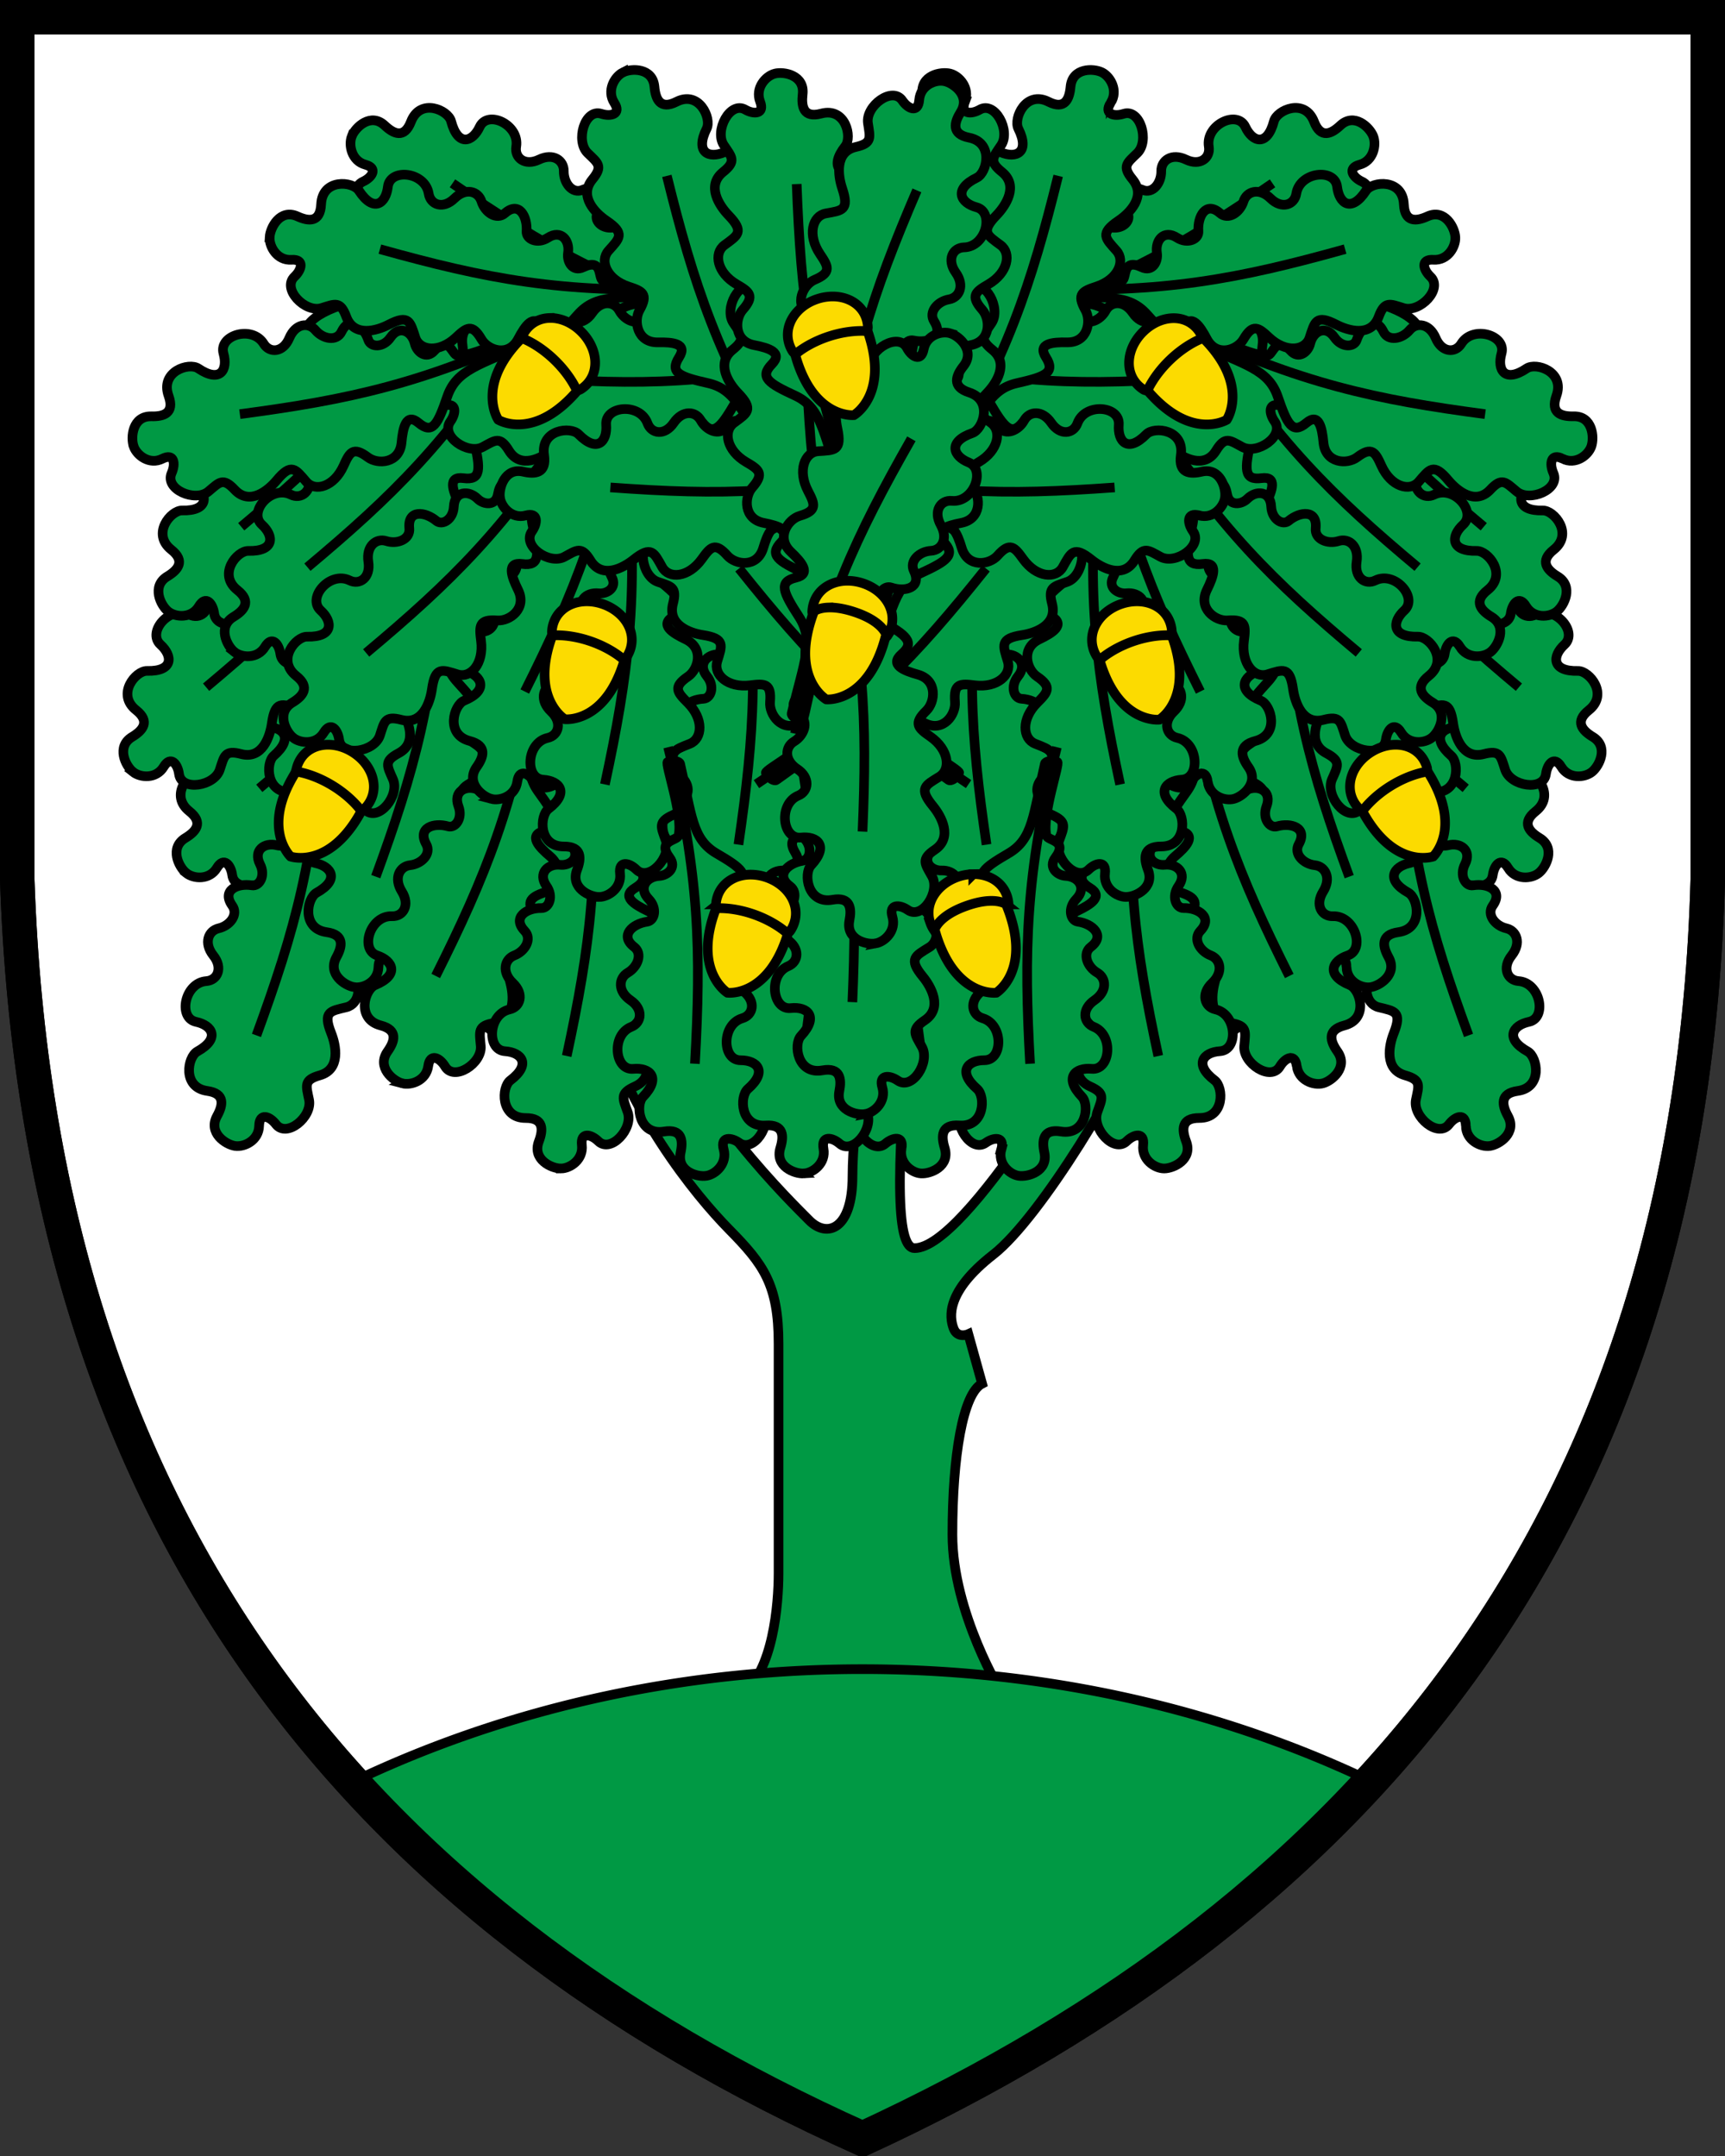 <?xml version="1.0" encoding="UTF-8"?>
<svg width="400" height="500" version="1.1" xmlns="http://www.w3.org/2000/svg">
 <rect width="100%" height="100%" fill="#333333" stroke="none"/>
 <g stroke="#000">
  <path d="M396 4H4v200c5 150 80 240 196 292 117-54 192-144 196-292V4z" fill="#fff" stroke-width="8"/>
  <g fill="#094" stroke-width="2.231">
   <path d="M137.76 232.3c7.795 25.63 23.415 44.79 31.343 52.849s11.431 12.744 11.431 26.487v53.224c0 6.996-1.23 22.988-8.604 27.986h60.473s-11.554-18.74-11.554-36.982 2.458-32.734 6.883-34.983l-3.196-11.494s-2.52 1.155-3.442-1.375-1.843-8.433 9.219-17.054c11.062-8.62 30.79-41.604 34.477-52.849l-11.174.034s-29.498 51.316-41.556 51.316c-3.872 0-4.733-14.384-.922-54.91h-9.587s-3.872 25.862-3.872 38.23c0 12.37-5.9 14.43-10.048 10.215-4.148-4.217-25.792-24.92-39.547-54.817z"/>
   <path d="m304.28 67.504-58.015-12.373-46.264-12.216-46.264 12.215-58.015 12.373s-34.436 2.951-22.59 14.993c11.846 12.041 1.448 81.462 1.448 81.462s-1.76 71.23 21.3 67.628 7.786 14.717 32.072 5.558c24.286-9.16 72.048-1.002 72.048-1.002s47.762-8.158 72.048 1.002 9.012-9.16 32.072-5.558 21.3-67.628 21.3-67.628-10.398-69.418 1.45-81.462c11.847-12.044-22.588-14.992-22.588-14.992z"/>
   <path d="M223.89 216.27c.57-3.108-1.984-2.688-3.73-1.186-3.104 2.672-7.963-3.463-6.368-7.172 1.33-3.09 2.219-4.206-1.295-6.075-4.477-2.382-2.273-7.553-.597-10.092 2.986-4.52 1.263-4.977-2.185-6.64-2.85-1.372-2.86-5.981 1.136-9.454 2.587-2.248 3.734-3.403.323-6.073-2.247-1.76-3.378-6.776 1.118-8.56 3.191-1.265 6.307-2.945 3.23-5.103-3.458-2.425-1.558-4.243 3.933-8.156 5.383-3.836 4.9-9.328 6.572-21.518.054-.404 1.25-1.054 2.824-.637.724.194-2.513 12.518-1.007 17.206.4 1.242 5.183.6 2.51 4.952-1.483 2.408.841 4.064 2.788 3.984 2.938-.12 5.172 2.31 2.904 5.122-1.854 2.297-.943 5.101.846 5.19 3.396.165 6.71 2.605 3.507 5.553-1.88 1.728-.428 4.686 2.013 5.825 2.2 1.026 2.774 4.053-.09 6.418-2.817 2.329-2.125 5.417.379 6.153 4.87 1.437 4.753 9.764.4 9.743-3.804-.015-6.367 2.57-1.675 6.66 1.983 1.727 1.767 8.9-4.134 8.468-4.238-.31-4.23 2.489-3.401 5.201 1.305 4.274-3.3 6.071-5.49 5.926-2.19-.146-5.117-2.43-4.511-5.735z"/>
  </g>
  <g stroke-width="2.231">
   <path d="M228.76 195.88c-3.746-25.637-5.014-43.783-.323-73.679" fill="none"/>
   <path d="M349.7 201.28c-1.625-2.696-3.244-.644-3.55 1.66-.542 4.098-8.194 2.854-9.455-.986-1.05-3.2-1.125-4.633-4.965-3.626-4.894 1.281-6.667-4.059-7.096-7.086-.764-5.39-2.345-4.554-6-3.44-3.02.922-6.066-2.493-5.39-7.792.44-3.43.53-5.069-3.763-4.729-2.83.225-6.976-2.728-4.814-7.114 1.536-3.114 2.74-6.482-.968-5.988-4.165.556-3.953-2.089-2.456-8.734 1.466-6.513-2.514-10.26-9.309-20.448-.226-.336.233-1.634 1.677-2.395.665-.35 6.387 11.004 10.596 13.457 1.117.65 4.243-3.084 5.127 1.966.488 2.797 3.303 2.444 4.696 1.058 2.104-2.09 5.362-1.81 5.532 1.824.139 2.967 2.662 4.43 4.051 3.276 2.628-2.19 6.697-2.637 6.264 1.733-.257 2.563 2.771 3.77 5.333 2.952 2.31-.737 4.73 1.12 4.164 4.826-.557 3.648 1.994 5.468 4.338 4.31 4.562-2.253 9.965 4.01 6.72 6.958-2.835 2.581-3.031 6.245 3.146 6.085 2.612-.068 7.18 5.403 2.515 9.103-3.35 2.656-1.5 4.729.904 6.177 3.786 2.283 1.554 6.753-.17 8.138-1.719 1.382-5.398 1.68-7.127-1.185z" fill="#094"/>
   <path d="m339.87 182.82c-19.682-16.478-32.586-29.083-48.813-54.469" fill="none"/>
   <path d="M339.91 261.1c-.076-3.16-2.489-2.212-3.89-.375-2.493 3.267-8.496-1.711-7.692-5.676.672-3.303 1.313-4.582-2.505-5.67-4.866-1.388-3.763-6.911-2.64-9.748 2-5.051.222-5.135-3.49-6.036-3.068-.742-4.016-5.25-.814-9.488 2.073-2.744 2.96-4.115-.92-6.01-2.56-1.248-4.688-5.918-.652-8.608 2.865-1.91 5.57-4.21 2.119-5.674-3.877-1.644-2.388-3.823 2.187-8.808 4.484-4.886 2.892-10.157 2.044-22.436-.029-.406 1.008-1.294 2.633-1.216.749.036.092 12.776 2.522 17.045.644 1.131 5.192-.503 3.464 4.316-.96 2.669 1.65 3.8 3.54 3.311 2.85-.734 5.53 1.17 3.884 4.4-1.345 2.638.116 5.189 1.887 4.9 3.355-.554 7.095 1.135 4.562 4.694-1.488 2.086.537 4.674 3.156 5.274 2.362.54 3.54 3.38 1.22 6.298-2.283 2.871-.975 5.747 1.623 5.94 5.058.379 6.64 8.552 2.379 9.447-3.727.786-5.706 3.856-.283 6.868 2.292 1.273 3.542 8.336-2.32 9.156-4.21.59-3.632 3.326-2.268 5.805 2.148 3.905-1.99 6.634-4.163 6.953-2.173.317-5.504-1.303-5.583-4.662z" fill="#094"/>
   <path d="m340.53 240.12c-8.889-24.293-13.827-41.777-15.33-72.012" fill="none"/>
   <path d="M312.24 224.28c-.076-3.16-2.488-2.212-3.89-.375-2.492 3.267-8.496-1.711-7.691-5.676.671-3.303 1.313-4.582-2.505-5.67-4.866-1.388-3.763-6.911-2.64-9.748 2-5.051.221-5.135-3.491-6.036-3.068-.742-4.015-5.25-.814-9.488 2.073-2.744 2.96-4.115-.92-6.01-2.56-1.248-4.687-5.918-.652-8.608 2.865-1.91 5.57-4.21 2.12-5.674-3.877-1.644-2.389-3.823 2.186-8.808 4.485-4.886 2.892-10.157 2.044-22.436-.028-.406 1.008-1.294 2.634-1.216.748.036.092 12.776 2.52 17.045.646 1.131 5.193-.503 3.465 4.316-.96 2.669 1.65 3.8 3.54 3.311 2.85-.734 5.53 1.17 3.884 4.4-1.345 2.638.116 5.189 1.887 4.9 3.355-.554 7.095 1.135 4.563 4.694-1.488 2.086.536 4.674 3.156 5.274 2.36.54 3.539 3.38 1.22 6.298-2.283 2.871-.976 5.747 1.623 5.94 5.057.379 6.64 8.552 2.378 9.447-3.727.786-5.706 3.856-.283 6.868 2.292 1.273 3.542 8.336-2.32 9.156-4.209.59-3.631 3.326-2.268 5.805 2.148 3.905-1.99 6.634-4.163 6.953-2.172.316-5.502-1.303-5.583-4.662z" fill="#094"/>
   <path d="m312.86 203.31c-8.889-24.292-13.827-41.777-15.329-72.012" fill="none"/>
   <path d="M300.7 247.25c-.43-3.131-2.72-1.91-3.906.079-2.11 3.534-8.634-.716-8.28-4.748.298-3.359.791-4.704-3.124-5.342-4.99-.814-4.514-6.43-3.716-9.378 1.42-5.25-.357-5.128-4.146-5.592-3.131-.383-4.578-4.75-1.874-9.333 1.752-2.967 2.48-4.43-1.588-5.863-2.682-.945-5.32-5.336-1.613-8.478 2.631-2.23 5.061-4.827 1.468-5.882-4.036-1.184-2.801-3.521 1.185-9.004 3.907-5.373 1.733-10.426-.486-22.526-.075-.4.856-1.403 2.48-1.514.747-.05 1.524 12.68 4.417 16.642.767 1.048 5.102-1.102 3.925 3.887-.655 2.762 2.067 3.583 3.888 2.878 2.75-1.06 5.626.522 4.351 3.92-1.04 2.777.698 5.142 2.425 4.65 3.271-.939 7.176.306 5.059 4.135-1.244 2.245 1.057 4.582 3.728 4.874 2.406.263 3.894 2.95 1.918 6.116-1.946 3.117-.324 5.823 2.28 5.714 5.067-.21 7.556 7.726 3.423 9.11-3.615 1.212-5.237 4.49.489 6.856 2.42.998 4.454 7.87-1.277 9.365-4.116 1.073-3.235 3.725-1.602 6.029 2.572 3.631-1.233 6.822-3.356 7.39-2.122.566-5.611-.657-6.068-3.985z" fill="#094"/>
   <path d="m298.96 226.34c-11.556-23.104-18.424-39.902-23.309-69.766" fill="none"/>
   <path d="M280.05 181.28c-.43-3.131-2.72-1.91-3.906.079-2.11 3.534-8.634-.716-8.28-4.748.298-3.359.791-4.704-3.124-5.342-4.99-.814-4.514-6.43-3.716-9.378 1.42-5.25-.357-5.128-4.146-5.592-3.131-.383-4.578-4.75-1.874-9.333 1.752-2.967 2.48-4.43-1.588-5.863-2.682-.945-5.32-5.336-1.613-8.478 2.631-2.23 5.061-4.827 1.468-5.882-4.036-1.184-2.801-3.521 1.185-9.004 3.907-5.373 1.733-10.426-.486-22.526-.075-.4.856-1.403 2.48-1.514.747-.05 1.524 12.68 4.417 16.642.767 1.049 5.102-1.102 3.925 3.887-.655 2.762 2.067 3.583 3.888 2.878 2.75-1.06 5.626.522 4.351 3.92-1.04 2.777.698 5.142 2.425 4.65 3.271-.939 7.176.306 5.059 4.135-1.244 2.245 1.057 4.582 3.728 4.874 2.406.263 3.894 2.95 1.918 6.116-1.946 3.117-.324 5.823 2.28 5.714 5.067-.21 7.556 7.726 3.423 9.11-3.615 1.212-5.237 4.49.489 6.856 2.42.998 4.454 7.87-1.277 9.365-4.116 1.073-3.235 3.725-1.602 6.029 2.572 3.631-1.233 6.822-3.356 7.39-2.122.566-5.611-.657-6.068-3.985z" fill="#094"/>
   <path d="m278.31 160.38c-11.556-23.104-18.424-39.902-23.309-69.766" fill="none"/>
   <path d="M265.08 265.57c.363-3.14-2.158-2.546-3.799-.928-2.921 2.878-8.175-2.912-6.829-6.721 1.123-3.173 1.936-4.347-1.694-5.972-4.625-2.071-2.768-7.38-1.262-10.029 2.68-4.715.93-5.052-2.62-6.476-2.934-1.175-3.248-5.772.508-9.511 2.433-2.42 3.5-3.65-.078-6.081-2.36-1.603-3.82-6.53.549-8.616 3.1-1.482 6.098-3.37 2.884-5.314-3.61-2.183-1.834-4.127 3.386-8.406 5.116-4.195 4.27-9.641 5.134-21.918.027-.407 1.178-1.137 2.776-.828.735.143-1.68 12.661.133 17.236.482 1.212 5.21.245 2.832 4.77-1.32 2.503 1.108 3.997 3.045 3.783 2.925-.319 5.314 1.951 3.236 4.912-1.696 2.42-.604 5.154 1.189 5.122 3.398-.068 6.868 2.14 3.865 5.3-1.76 1.852-.116 4.705 2.395 5.674 2.263.873 3.035 3.855.334 6.41-2.658 2.515-1.762 5.55.784 6.114 4.955 1.1 5.388 9.418 1.045 9.694-3.798.244-6.184 2.999-1.232 6.758 2.093 1.589 2.35 8.76-3.566 8.733-4.248-.02-4.056 2.772-3.05 5.421 1.585 4.175-2.889 6.283-5.085 6.287-2.193.003-5.266-2.076-4.88-5.414z" fill="#094"/>
   <path d="m268.59 244.9c-5.432-25.323-7.898-43.341-5.196-73.49" fill="none"/>
   <path d="M256.23 202.6c.363-3.14-2.158-2.546-3.799-.928-2.921 2.878-8.175-2.912-6.829-6.721 1.123-3.173 1.936-4.347-1.694-5.972-4.625-2.071-2.768-7.38-1.262-10.029 2.68-4.715.93-5.052-2.62-6.476-2.934-1.175-3.248-5.772.508-9.511 2.433-2.42 3.5-3.65-.078-6.081-2.36-1.603-3.82-6.53.549-8.616 3.1-1.482 6.098-3.37 2.884-5.314-3.61-2.183-1.834-4.127 3.386-8.406 5.116-4.195 4.27-9.641 5.134-21.918.027-.407 1.178-1.137 2.776-.828.735.143-1.68 12.661.133 17.236.482 1.212 5.21.245 2.832 4.77-1.32 2.503 1.108 3.997 3.045 3.783 2.925-.319 5.314 1.951 3.236 4.912-1.696 2.42-.604 5.154 1.189 5.122 3.398-.068 6.868 2.14 3.865 5.3-1.76 1.852-.116 4.705 2.395 5.674 2.263.873 3.035 3.855.334 6.41-2.658 2.515-1.762 5.55.784 6.114 4.955 1.1 5.388 9.418 1.045 9.694-3.798.244-6.184 2.999-1.232 6.758 2.093 1.589 2.35 8.76-3.566 8.733-4.248-.02-4.056 2.772-3.05 5.421 1.585 4.175-2.889 6.283-5.085 6.287-2.193.003-5.266-2.076-4.88-5.414z" fill="#094"/>
   <path d="m259.74 181.93c-5.432-25.323-7.898-43.341-5.196-73.49" fill="none"/>
   <path d="M232.19 266.55c.844-3.043-1.737-2.86-3.608-1.522-3.33 2.376-7.625-4.18-5.707-7.728 1.6-2.955 2.583-3.985-.752-6.168-4.247-2.782-1.594-7.73.301-10.106 3.375-4.23 1.7-4.84-1.588-6.813-2.717-1.628-2.317-6.219 1.971-9.312 2.776-2.001 4.02-3.046.86-6.018-2.081-1.96-2.763-7.058 1.872-8.422 3.292-.969 6.543-2.355 3.67-4.788-3.229-2.732-1.176-4.368 4.641-7.762 5.7-3.327 5.706-8.84 8.453-20.828.09-.397 1.339-.936 2.87-.375.704.26-3.613 12.237-2.53 17.044.29 1.274 5.11 1.073 2.062 5.162-1.691 2.262.476 4.124 2.423 4.222 2.937.151 4.946 2.774 2.438 5.368-2.05 2.118-1.393 4.994.383 5.247 3.367.476 6.452 3.21 3 5.852-2.025 1.549-.842 4.628 1.49 5.986 2.1 1.223 2.402 4.29-.66 6.383-3.013 2.061-2.597 5.2-.169 6.164 4.724 1.876 3.868 10.16-.464 9.74-3.789-.364-6.57 1.976-2.26 6.478 1.823 1.903.97 9.027-4.869 8.056-4.193-.697-4.434 2.091-3.849 4.868.921 4.375-3.823 5.744-5.993 5.399-2.168-.347-4.88-2.89-3.985-6.126z" fill="#094"/>
   <path d="m238.86 246.69c-1.457-25.876-1.111-44.064 6.211-73.408" fill="none"/>
   <path d="M209.05 266.4c.57-3.108-1.984-2.688-3.73-1.186-3.104 2.672-7.963-3.463-6.368-7.172 1.33-3.09 2.219-4.206-1.295-6.075-4.477-2.382-2.273-7.553-.597-10.092 2.986-4.52 1.263-4.977-2.185-6.64-2.85-1.372-2.86-5.981 1.136-9.454 2.587-2.248 3.734-3.403.323-6.073-2.247-1.76-3.378-6.777 1.118-8.56 3.191-1.265 6.307-2.945 3.229-5.103-3.457-2.425-1.557-4.243 3.934-8.156 5.383-3.836 4.9-9.328 6.572-21.518.054-.404 1.25-1.054 2.824-.637.724.194-2.513 12.518-1.007 17.206.4 1.242 5.183.6 2.51 4.952-1.483 2.408.841 4.064 2.788 3.984 2.938-.12 5.172 2.31 2.904 5.122-1.854 2.298-.944 5.101.846 5.19 3.396.165 6.71 2.605 3.507 5.553-1.88 1.728-.428 4.686 2.013 5.825 2.2 1.026 2.774 4.053-.09 6.418-2.818 2.329-2.125 5.417.379 6.154 4.87 1.436 4.753 9.763.4 9.742-3.805-.015-6.367 2.57-1.675 6.66 1.983 1.727 1.767 8.9-4.134 8.468-4.238-.31-4.23 2.489-3.401 5.201 1.305 4.274-3.299 6.071-5.49 5.926-2.19-.146-5.117-2.43-4.511-5.735z" fill="#094"/>
   <path d="M213.92 246.01c-3.746-25.637-5.014-43.783-.323-73.679" fill="none"/>
   <path d="M318.96 189.12c.57-3.108-1.984-2.688-3.729-1.186-3.105 2.672-7.965-3.463-6.37-7.172 1.332-3.09 2.22-4.206-1.294-6.075-4.477-2.382-2.273-7.553-.597-10.092 2.986-4.52 1.263-4.977-2.185-6.64-2.85-1.372-2.86-5.981 1.136-9.454 2.587-2.248 3.734-3.403.323-6.073-2.248-1.76-3.378-6.777 1.118-8.56 3.191-1.265 6.307-2.945 3.229-5.103-3.457-2.425-1.557-4.243 3.934-8.156 5.384-3.836 4.9-9.328 6.572-21.518.055-.404 1.25-1.054 2.825-.637.724.194-2.514 12.518-1.007 17.206.4 1.242 5.181.6 2.51 4.952-1.484 2.408.84 4.064 2.786 3.984 2.94-.12 5.173 2.31 2.905 5.122-1.854 2.297-.944 5.101.846 5.19 3.396.165 6.71 2.605 3.507 5.553-1.88 1.728-.428 4.686 2.013 5.825 2.2 1.026 2.774 4.053-.09 6.418-2.818 2.329-2.125 5.417.379 6.153 4.87 1.437 4.753 9.764.4 9.743-3.805-.015-6.367 2.57-1.675 6.66 1.983 1.727 1.767 8.9-4.134 8.468-4.238-.31-4.23 2.489-3.401 5.2 1.305 4.274-3.3 6.072-5.49 5.927-2.19-.147-5.118-2.431-4.511-5.735z" fill="#094"/>
   <path d="M323.84 168.73c-3.746-25.637-5.015-43.783-.324-73.679" fill="none"/>
   <path d="M171.6 222c-2.192.145-6.795-1.652-5.49-5.926.83-2.711.837-5.51-3.401-5.2-5.901.432-6.118-6.742-4.135-8.47 4.692-4.089 2.13-6.674-1.676-6.658-4.351.02-4.469-8.308.402-9.743 2.503-.736 3.196-3.826.378-6.154-2.864-2.365-2.29-5.392-.09-6.418 2.441-1.138 3.892-4.096 2.013-5.825-3.204-2.948.11-5.388 3.506-5.552 1.79-.09 2.7-2.893.848-5.19-2.269-2.814-.036-5.242 2.903-5.123 1.947.08 4.27-1.576 2.788-3.984-2.673-4.351 2.11-3.71 2.51-4.952 1.506-4.688-1.731-17.013-1.007-17.206 1.575-.418 2.77.233 2.825.637 1.673 12.19 1.189 17.682 6.572 21.518 5.492 3.914 7.391 5.732 3.934 8.156-3.078 2.159.038 3.839 3.23 5.104 4.495 1.783 3.365 6.8 1.117 8.56-3.41 2.67-2.263 3.824.323 6.072 3.996 3.473 3.987 8.083 1.136 9.454-3.448 1.664-5.17 2.12-2.185 6.64 1.676 2.54 3.88 7.71-.597 10.093-3.514 1.868-2.626 2.984-1.295 6.074 1.596 3.709-3.264 9.844-6.368 7.172-1.745-1.502-4.3-1.922-3.73 1.186.606 3.305-2.321 5.59-4.511 5.735z" fill="#094"/>
   <path d="M171.56 122.2c4.69 29.896 3.422 48.041-.324 73.679" fill="none"/>
   <path d="M43.17 202.46c-1.722-1.385-3.954-5.855-.168-8.137 2.403-1.449 4.254-3.521.903-6.178-4.665-3.7-.096-9.17 2.514-9.103 6.178.16 5.981-3.503 3.146-6.084-3.243-2.949 2.16-9.211 6.721-6.959 2.344 1.158 4.895-.662 4.338-4.31-.566-3.706 1.855-5.562 4.164-4.825 2.563.817 5.59-.39 5.334-2.952-.434-4.37 3.635-3.923 6.263-1.734 1.39 1.154 3.913-.308 4.051-3.275.17-3.634 3.429-3.914 5.532-1.824 1.393 1.386 4.21 1.739 4.697-1.059.885-5.05 4.01-1.316 5.127-1.966 4.21-2.453 9.931-13.807 10.596-13.457 1.444.762 1.903 2.06 1.677 2.396-6.794 10.188-10.775 13.935-9.308 20.448 1.496 6.645 1.708 9.29-2.458 8.733-3.707-.493-2.503 2.875-.968 5.989 2.162 4.386-1.984 7.339-4.813 7.114-4.292-.34-4.202 1.297-3.763 4.728.676 5.3-2.369 8.715-5.39 7.793-3.655-1.115-5.236-1.95-6 3.44-.429 3.027-2.202 8.366-7.096 7.085-3.84-1.006-3.917.427-4.966 3.626-1.261 3.84-8.912 5.084-9.455.986-.305-2.304-1.924-4.355-3.55-1.66-1.727 2.867-5.406 2.569-7.128 1.185z" fill="#094"/>
   <path d="m108.94 128.35c-16.228 25.386-29.131 37.99-48.813 54.469" fill="none"/>
   <path d="M54.503 265.76c-2.173-.319-6.31-3.046-4.163-6.953 1.363-2.478 1.94-5.215-2.269-5.804-5.861-.82-4.611-7.883-2.319-9.156 5.423-3.013 3.443-6.082-.283-6.868-4.261-.895-2.68-9.069 2.378-9.447 2.6-.194 3.907-3.07 1.624-5.94-2.32-2.918-1.141-5.758 1.22-6.299 2.62-.6 4.643-3.188 3.156-5.274-2.534-3.56 1.207-5.247 4.562-4.694 1.77.29 3.231-2.263 1.887-4.9-1.647-3.23 1.033-5.134 3.884-4.4 1.889.49 4.5-.642 3.54-3.31-1.728-4.82 2.819-3.186 3.464-4.317 2.429-4.269 1.773-17.008 2.52-17.045 1.626-.078 2.663.81 2.634 1.217-.846 12.278-2.44 17.55 2.045 22.436 4.575 4.985 6.063 7.163 2.186 8.807-3.45 1.465-.745 3.764 2.12 5.674 4.035 2.691 1.907 7.36-.651 8.609-3.88 1.894-2.994 3.265-.92 6.009 3.2 4.24 2.253 8.746-.815 9.489-3.713.9-5.492.984-3.491 6.036 1.123 2.837 2.225 8.36-2.64 9.748-3.82 1.088-3.178 2.367-2.505 5.67.805 3.964-5.2 8.943-7.692 5.676-1.401-1.838-3.814-2.786-3.89.374-.08 3.362-3.41 4.98-5.582 4.662z" fill="#094"/>
   <path d="m74.798 168.11c-1.503 30.236-6.441 47.72-15.33 72.012" fill="none"/>
   <path d="M82.173 228.94c-2.173-.319-6.31-3.046-4.163-6.953 1.363-2.478 1.94-5.215-2.269-5.804-5.861-.82-4.611-7.883-2.319-9.156 5.423-3.013 3.443-6.082-.283-6.868-4.261-.895-2.68-9.069 2.378-9.447 2.6-.194 3.907-3.07 1.624-5.94-2.32-2.918-1.141-5.758 1.22-6.298 2.62-.6 4.643-3.189 3.156-5.275-2.534-3.56 1.207-5.247 4.562-4.694 1.77.29 3.231-2.262 1.887-4.9-1.647-3.23 1.033-5.134 3.884-4.4 1.889.49 4.5-.642 3.54-3.31-1.728-4.82 2.819-3.186 3.464-4.317 2.429-4.269 1.773-17.008 2.52-17.045 1.626-.078 2.663.81 2.634 1.217-.846 12.278-2.44 17.55 2.045 22.436 4.575 4.985 6.063 7.163 2.186 8.807-3.45 1.465-.745 3.764 2.12 5.674 4.035 2.691 1.907 7.36-.651 8.609-3.88 1.894-2.994 3.265-.92 6.009 3.2 4.24 2.253 8.746-.815 9.489-3.713.9-5.492.984-3.491 6.036 1.123 2.837 2.225 8.36-2.64 9.748-3.82 1.088-3.178 2.367-2.505 5.67.805 3.964-5.2 8.943-7.692 5.676-1.401-1.838-3.814-2.786-3.89.374-.08 3.362-3.41 4.98-5.582 4.662z" fill="#094"/>
   <path d="m102.47 131.29c-1.503 30.236-6.441 47.72-15.33 72.012" fill="none"/>
   <path d="M93.228 251.23c-2.123-.568-5.928-3.759-3.356-7.39 1.633-2.304 2.514-4.956-1.601-6.03-5.732-1.493-3.698-8.366-1.278-9.364 5.726-2.365 4.104-5.643.49-6.856-4.133-1.384-1.645-9.32 3.423-9.11 2.604.109 4.225-2.597 2.28-5.714-1.977-3.167-.489-5.853 1.918-6.116 2.67-.292 4.972-2.629 3.728-4.874-2.117-3.829 1.789-5.073 5.06-4.135 1.726.493 3.463-1.872 2.423-4.649-1.273-3.399 1.603-4.981 4.352-3.92 1.822.703 4.542-.118 3.887-2.88-1.176-4.987 3.16-2.837 3.927-3.886 2.892-3.96 3.67-16.692 4.417-16.642 1.624.11 2.554 1.114 2.48 1.514-2.22 12.101-4.393 17.152-.486 22.526 3.986 5.483 5.22 7.82 1.184 9.004-3.593 1.055-1.163 3.653 1.47 5.882 3.707 3.141 1.068 7.533-1.614 8.478-4.067 1.432-3.34 2.897-1.588 5.863 2.704 4.582 1.257 8.95-1.874 9.333-3.79.464-5.566.341-4.146 5.592.798 2.949 1.274 8.564-3.716 9.378-3.916.64-3.422 1.984-3.125 5.342.355 4.033-6.168 8.283-8.279 4.748-1.186-1.988-3.476-3.21-3.906-.079-.458 3.33-3.948 4.553-6.07 3.985z" fill="#094"/>
   <path d="m124.35 156.57c-4.885 29.864-11.753 46.662-23.309 69.766" fill="none"/>
   <path d="M113.88 185.26c-2.123-.568-5.928-3.759-3.356-7.39 1.633-2.304 2.514-4.956-1.601-6.03-5.732-1.493-3.698-8.366-1.278-9.364 5.726-2.365 4.104-5.643.49-6.856-4.133-1.384-1.645-9.32 3.423-9.11 2.604.109 4.225-2.597 2.28-5.714-1.977-3.167-.489-5.853 1.918-6.116 2.67-.292 4.972-2.629 3.728-4.874-2.117-3.829 1.789-5.073 5.06-4.135 1.726.493 3.463-1.872 2.423-4.649-1.273-3.399 1.603-4.981 4.352-3.92 1.822.703 4.542-.118 3.887-2.88-1.176-4.987 3.16-2.837 3.927-3.886 2.892-3.96 3.67-16.692 4.417-16.642 1.624.11 2.554 1.114 2.48 1.514-2.22 12.101-4.393 17.152-.486 22.526 3.986 5.483 5.22 7.82 1.184 9.004-3.593 1.055-1.163 3.653 1.47 5.882 3.707 3.141 1.068 7.533-1.614 8.478-4.067 1.432-3.34 2.897-1.588 5.863 2.704 4.582 1.257 8.95-1.874 9.333-3.79.464-5.566.342-4.146 5.592.798 2.949 1.274 8.564-3.716 9.378-3.916.64-3.422 1.984-3.125 5.342.355 4.033-6.168 8.283-8.279 4.748-1.186-1.988-3.476-3.21-3.906-.079-.458 3.33-3.948 4.553-6.07 3.985z" fill="#094"/>
   <path d="m145 90.607c-4.885 29.864-11.753 46.662-23.309 69.766" fill="none"/>
   <path d="M130.04 270.99c-2.196-.005-6.67-2.112-5.086-6.287 1.007-2.65 1.2-5.441-3.05-5.421-5.916.027-5.658-7.144-3.565-8.733 4.951-3.76 2.566-6.514-1.232-6.759-4.343-.275-3.909-8.593 1.045-9.693 2.547-.564 3.442-3.598.784-6.115-2.7-2.555-1.928-5.536.335-6.41 2.51-.968 4.155-3.82 2.394-5.673-3.001-3.16.468-5.368 3.866-5.3 1.793.032 2.886-2.703 1.189-5.122-2.078-2.961.311-5.232 3.235-4.912 1.938.213 4.365-1.28 3.045-3.784-2.379-4.524 2.35-3.557 2.832-4.77 1.813-4.574-.602-17.091.133-17.235 1.599-.31 2.75.421 2.776.827.863 12.277.017 17.724 5.134 21.918 5.22 4.28 6.996 6.224 3.386 8.407-3.213 1.944-.216 3.833 2.885 5.313 4.368 2.086 2.908 7.014.548 8.616-3.579 2.432-2.51 3.662-.078 6.081 3.757 3.739 3.444 8.337.508 9.512-3.55 1.423-5.3 1.761-2.62 6.476 1.506 2.647 3.363 7.958-1.26 10.029-3.63 1.624-2.819 2.798-1.695 5.971 1.347 3.81-3.907 9.6-6.828 6.722-1.642-1.619-4.162-2.212-3.799.928.384 3.338-2.688 5.418-4.882 5.414z" fill="#094"/>
   <path d="M136.61 171.4c2.703 30.149.237 48.167-5.196 73.49" fill="none"/>
   <path d="M138.89 208.02c-2.196-.004-6.67-2.112-5.086-6.287 1.007-2.65 1.2-5.441-3.05-5.422-5.916.028-5.658-7.144-3.565-8.732 4.951-3.76 2.566-6.514-1.232-6.759-4.343-.275-3.909-8.593 1.045-9.693 2.547-.564 3.442-3.598.784-6.115-2.7-2.555-1.928-5.536.335-6.41 2.51-.968 4.155-3.82 2.394-5.673-3.001-3.16.468-5.368 3.866-5.3 1.793.032 2.886-2.703 1.189-5.122-2.078-2.961.311-5.232 3.235-4.912 1.938.213 4.365-1.28 3.045-3.784-2.379-4.524 2.35-3.557 2.832-4.77 1.813-4.574-.602-17.091.133-17.235 1.599-.31 2.75.421 2.776.827.863 12.277.017 17.724 5.134 21.918 5.22 4.28 6.996 6.224 3.386 8.407-3.213 1.944-.216 3.833 2.885 5.313 4.368 2.086 2.908 7.014.548 8.616-3.579 2.432-2.51 3.662-.078 6.081 3.757 3.739 3.444 8.337.508 9.512-3.55 1.423-5.3 1.761-2.62 6.476 1.506 2.647 3.363 7.958-1.26 10.029-3.63 1.624-2.819 2.798-1.695 5.971 1.347 3.81-3.907 9.6-6.828 6.722-1.642-1.619-4.162-2.212-3.799.928.384 3.338-2.688 5.418-4.882 5.414z" fill="#094"/>
   <path d="M145.46 108.43c2.703 30.149.237 48.167-5.196 73.49" fill="none"/>
   <path d="M163.82 272.68c-2.17.346-6.914-1.022-5.993-5.399.585-2.776.345-5.564-3.849-4.868-5.84.97-6.69-6.153-4.87-8.055 4.311-4.503 1.53-6.843-2.259-6.479-4.332.42-5.187-7.863-.464-9.74 2.428-.963 2.844-4.102-.169-6.164-3.062-2.093-2.76-5.16-.659-6.383 2.33-1.358 3.514-4.436 1.489-5.986-3.452-2.642-.366-5.375 3-5.851 1.776-.254 2.433-3.13.384-5.248-2.51-2.593-.5-5.216 2.437-5.367 1.946-.098 4.114-1.96 2.423-4.223-3.047-4.09 1.773-3.888 2.06-5.162 1.085-4.807-3.232-16.785-2.528-17.044 1.531-.56 2.78-.022 2.87.375 2.747 11.988 2.751 17.502 8.453 20.828 5.815 3.394 7.87 5.03 4.64 7.762-2.873 2.433.378 3.82 3.67 4.788 4.635 1.365 3.954 6.464 1.871 8.422-3.16 2.972-1.915 4.017.861 6.018 4.287 3.093 4.687 7.684 1.97 9.312-3.287 1.973-4.963 2.585-1.588 6.814 1.895 2.374 4.549 7.323.302 10.106-3.335 2.183-2.352 3.213-.752 6.168 1.918 3.548-2.377 10.104-5.706 7.727-1.871-1.337-4.452-1.52-3.609 1.522.898 3.237-1.816 5.78-3.984 6.126z" fill="#094"/>
   <path d="m154.93 173.28c7.322 29.345 7.668 47.533 6.211 73.408" fill="none"/>
   <path d="M186.44 272.14c-2.192.145-6.795-1.652-5.49-5.926.83-2.711.837-5.51-3.401-5.2-5.901.432-6.118-6.742-4.135-8.47 4.692-4.089 2.13-6.674-1.676-6.658-4.352.02-4.469-8.308.401-9.743 2.503-.736 3.197-3.826.379-6.154-2.864-2.365-2.29-5.392-.09-6.417 2.44-1.14 3.892-4.097 2.012-5.826-3.203-2.948.112-5.387 3.507-5.552 1.79-.09 2.7-2.893.847-5.19-2.268-2.813-.035-5.241 2.904-5.123 1.947.08 4.27-1.576 2.788-3.983-2.673-4.352 2.11-3.71 2.51-4.953 1.506-4.688-1.732-17.013-1.007-17.206 1.575-.418 2.77.233 2.825.637 1.673 12.19 1.189 17.682 6.572 21.518 5.492 3.914 7.391 5.732 3.934 8.156-3.078 2.159.038 3.839 3.23 5.104 4.495 1.783 3.365 6.8 1.117 8.56-3.41 2.67-2.264 3.824.323 6.072 3.996 3.473 3.987 8.083 1.136 9.454-3.448 1.664-5.17 2.12-2.185 6.64 1.676 2.54 3.88 7.71-.597 10.093-3.514 1.868-2.626 2.984-1.295 6.074 1.596 3.709-3.264 9.844-6.368 7.172-1.745-1.502-4.3-1.922-3.73 1.186.606 3.305-2.321 5.59-4.511 5.735z" fill="#094"/>
   <path d="M186.4 172.33c4.69 29.896 3.422 48.041-.324 73.679" fill="none"/>
   <path d="M76.524 194.85c-2.191.145-6.794-1.652-5.49-5.926.83-2.711.837-5.51-3.4-5.2-5.902.432-6.118-6.742-4.135-8.47 4.691-4.089 2.13-6.674-1.676-6.658-4.352.02-4.47-8.308.401-9.743 2.503-.736 3.196-3.826.379-6.154-2.864-2.365-2.291-5.392-.091-6.417 2.442-1.14 3.893-4.097 2.013-5.826-3.203-2.948.111-5.387 3.507-5.552 1.79-.09 2.7-2.893.847-5.19-2.268-2.813-.035-5.241 2.904-5.123 1.947.08 4.27-1.576 2.787-3.983-2.672-4.352 2.11-3.71 2.51-4.953 1.507-4.688-1.732-17.013-1.007-17.206 1.575-.418 2.77.233 2.825.637 1.673 12.19 1.188 17.682 6.572 21.518 5.49 3.914 7.39 5.732 3.934 8.156-3.078 2.159.037 3.839 3.23 5.104 4.495 1.784 3.364 6.8 1.117 8.56-3.41 2.67-2.264 3.824.323 6.072 3.995 3.473 3.986 8.083 1.136 9.455-3.448 1.663-5.171 2.119-2.185 6.64 1.676 2.539 3.88 7.71-.597 10.092-3.514 1.869-2.626 2.984-1.295 6.074 1.595 3.71-3.264 9.844-6.37 7.172-1.743-1.502-4.297-1.922-3.728 1.186.607 3.305-2.322 5.59-4.511 5.735z" fill="#094"/>
   <path d="M76.487 95.045c4.69 29.896 3.423 48.041-.324 73.679" fill="none"/>
   <path d="M30.835 179.01c-1.722-1.385-3.954-5.855-.168-8.137 2.403-1.449 4.254-3.521.903-6.178-4.665-3.7-.096-9.17 2.514-9.103 6.178.16 5.981-3.504 3.146-6.085-3.243-2.948 2.16-9.21 6.721-6.958 2.344 1.158 4.895-.662 4.338-4.31-.566-3.706 1.855-5.562 4.164-4.825 2.563.817 5.59-.39 5.334-2.952-.434-4.37 3.635-3.923 6.263-1.734 1.39 1.154 3.913-.308 4.051-3.276.17-3.633 3.429-3.913 5.532-1.823 1.393 1.386 4.21 1.739 4.697-1.059.885-5.05 4.01-1.316 5.127-1.966 4.21-2.453 9.931-13.807 10.596-13.457 1.444.762 1.903 2.06 1.677 2.396-6.794 10.188-10.775 13.935-9.308 20.448 1.496 6.645 1.708 9.29-2.458 8.733-3.707-.493-2.503 2.875-.968 5.989 2.162 4.386-1.984 7.339-4.813 7.114-4.292-.34-4.202 1.297-3.763 4.728.676 5.3-2.369 8.715-5.39 7.793-3.655-1.115-5.236-1.95-6 3.44-.429 3.027-2.202 8.366-7.096 7.085-3.84-1.006-3.917.427-4.966 3.626-1.26 3.84-8.912 5.084-9.455.986-.305-2.303-1.924-4.355-3.55-1.66-1.727 2.866-5.407 2.568-7.128 1.185z" fill="#094"/>
   <path d="m96.606 104.9c-16.228 25.386-29.131 37.99-48.813 54.469" fill="none"/>
   <path d="M38.988 141.8c-1.722-1.385-3.954-5.855-.168-8.137 2.403-1.449 4.254-3.521.903-6.178-4.665-3.7-.096-9.17 2.514-9.103 6.178.16 5.981-3.504 3.146-6.084-3.243-2.949 2.16-9.211 6.721-6.958 2.344 1.157 4.895-.663 4.338-4.31-.566-3.707 1.855-5.563 4.164-4.826 2.563.818 5.59-.39 5.334-2.952-.434-4.37 3.635-3.923 6.263-1.733 1.39 1.153 3.913-.308 4.051-3.276.17-3.634 3.429-3.914 5.532-1.824 1.393 1.386 4.21 1.739 4.697-1.059.885-5.05 4.01-1.316 5.127-1.966 4.21-2.453 9.931-13.807 10.596-13.457 1.444.762 1.903 2.06 1.677 2.396C97.09 82.52 93.108 86.268 94.575 92.78c1.496 6.645 1.708 9.29-2.458 8.733-3.707-.493-2.503 2.875-.968 5.989 2.162 4.386-1.984 7.339-4.813 7.114-4.292-.34-4.202 1.297-3.763 4.729.676 5.299-2.369 8.714-5.39 7.792-3.655-1.115-5.236-1.95-6 3.44-.429 3.027-2.202 8.367-7.096 7.085-3.84-1.006-3.917.427-4.966 3.626-1.26 3.84-8.912 5.085-9.455.986-.305-2.303-1.924-4.355-3.55-1.66-1.727 2.867-5.406 2.569-7.128 1.185z" fill="#094"/>
   <path d="m104.75 67.691c-16.228 25.386-29.131 37.99-48.813 54.469" fill="none"/>
   <path d="M81.583 31.578c.816-2.072 4.4-5.517 7.628-2.475 2.048 1.93 4.53 3.145 6.084-.875 2.164-5.598 8.623-2.7 9.3-.136 1.604 6.067 5.005 4.835 6.634 1.337 1.86-3.998 9.301-.512 8.472 4.574-.426 2.613 2.016 4.582 5.298 3.003 3.336-1.605 5.774.227 5.735 2.687-.044 2.73 1.955 5.338 4.3 4.36 4-1.665 4.732 2.428 3.414 5.611-.694 1.682 1.402 3.726 4.24 3.018 3.475-.866 4.666 2.23 3.292 4.873-.911 1.75-.444 4.596 2.333 4.276 5.015-.572 2.381 3.536 3.312 4.439 3.509 3.405 15.843 5.756 15.702 6.504-.307 1.623-1.401 2.44-1.783 2.315-11.54-3.728-16.205-6.542-21.932-3.263-5.844 3.347-8.278 4.305-8.936.087-.588-3.753-3.423-1.623-5.924.759-3.523 3.353-7.487.151-8.078-2.671-.898-4.279-2.418-3.726-5.53-2.324-4.806 2.164-8.893.167-8.881-3.039.013-3.88.352-5.657-4.95-4.87-2.976.441-8.516.23-8.698-4.904-.14-4.027-1.515-3.695-4.83-3.81-3.981-.137-7.329-7.24-3.617-8.933 2.086-.952 3.561-3.113.558-3.932-3.195-.869-3.96-4.539-3.143-6.611z" fill="#094"/>
   <path d="m170.17 74.618c-28.555-8.603-44.111-17.598-65.246-32.098" fill="none"/>
   <path d="M152.16 114.46c1.374-1.74 5.788-3.978 8.006-.112 1.408 2.453 3.433 4.349 6.071.963 3.673-4.715 9.022-.032 8.937 2.621-.202 6.28 3.404 6.105 5.963 3.242 2.924-3.276 9.045 2.26 6.797 6.881-1.156 2.374.616 4.98 4.21 4.44 3.65-.548 5.458 1.925 4.716 4.267-.823 2.6.343 5.685 2.866 5.443 4.303-.408 3.833 3.724 1.66 6.38-1.145 1.403.275 3.979 3.193 4.141 3.573.2 3.826 3.513 1.755 5.636-1.373 1.406-1.741 4.266 1.007 4.781 4.962.936 1.266 4.087 1.898 5.227 2.382 4.294 13.51 10.193 13.162 10.867-.76 1.462-2.04 1.919-2.37 1.687-9.972-6.98-13.63-11.052-20.05-9.609-6.547 1.473-9.15 1.67-8.573-2.56.512-3.764-2.81-2.565-5.884-1.027-4.33 2.166-7.206-2.07-6.964-4.944.366-4.36-1.247-4.28-4.624-3.859-5.219.65-8.557-2.47-7.627-5.534 1.123-3.707 1.955-5.308-3.341-6.123-2.974-.458-8.215-2.299-6.92-7.264 1.018-3.895-.39-3.984-3.53-5.074-3.77-1.31-4.938-9.095-.903-9.617 2.269-.294 4.298-1.925 1.659-3.596-2.807-1.779-2.487-5.516-1.114-7.257z" fill="#094"/>
   <path d="m224.6 181.84c-24.857-16.677-37.164-29.884-53.233-50.008" fill="none"/>
   <path d="M54.333 151.18c-1.722-1.385-3.954-5.855-.168-8.137 2.403-1.449 4.254-3.521.903-6.178-4.665-3.7-.096-9.17 2.514-9.103 6.178.16 5.981-3.503 3.146-6.084-3.243-2.949 2.16-9.211 6.721-6.958 2.344 1.157 4.895-.663 4.338-4.31-.566-3.707 1.855-5.563 4.164-4.826 2.563.818 5.59-.39 5.334-2.952-.434-4.37 3.635-3.923 6.263-1.733 1.39 1.153 3.913-.309 4.051-3.276.17-3.634 3.429-3.914 5.532-1.824 1.393 1.386 4.21 1.739 4.697-1.059.885-5.05 4.01-1.316 5.127-1.966 4.21-2.453 9.931-13.807 10.596-13.457 1.444.762 1.903 2.06 1.677 2.396-6.794 10.188-10.775 13.935-9.308 20.448 1.496 6.645 1.708 9.29-2.458 8.733-3.707-.493-2.503 2.875-.968 5.989 2.162 4.386-1.984 7.339-4.813 7.114-4.292-.34-4.202 1.297-3.763 4.728.676 5.3-2.369 8.715-5.39 7.793-3.655-1.115-5.236-1.95-6 3.44-.429 3.027-2.202 8.366-7.096 7.085-3.84-1.006-3.917.427-4.966 3.626-1.26 3.84-8.912 5.084-9.455.986-.305-2.303-1.924-4.355-3.55-1.66-1.727 2.866-5.407 2.569-7.128 1.185z" fill="#094"/>
   <path d="m120.1 77.069c-16.228 25.386-29.131 37.99-48.813 54.469" fill="none"/>
   <path d="M67.962 171.07c-1.722-1.385-3.954-5.855-.168-8.137 2.403-1.449 4.254-3.521.903-6.178-4.665-3.7-.096-9.17 2.514-9.103 6.178.16 5.981-3.503 3.146-6.084-3.243-2.949 2.16-9.211 6.721-6.959 2.344 1.158 4.895-.662 4.338-4.31-.566-3.706 1.855-5.562 4.164-4.825 2.563.817 5.59-.39 5.334-2.952-.434-4.37 3.635-3.923 6.263-1.733 1.39 1.153 3.913-.309 4.051-3.276.17-3.634 3.429-3.914 5.532-1.824 1.393 1.386 4.21 1.739 4.697-1.059.885-5.05 4.01-1.316 5.127-1.966 4.21-2.453 9.931-13.807 10.596-13.457 1.444.762 1.903 2.06 1.677 2.396-6.794 10.188-10.775 13.935-9.308 20.448 1.496 6.645 1.708 9.29-2.458 8.733-3.707-.493-2.503 2.875-.968 5.989 2.162 4.386-1.984 7.339-4.813 7.114-4.292-.34-4.202 1.297-3.763 4.729.676 5.299-2.369 8.714-5.39 7.792-3.655-1.115-5.236-1.95-6 3.44-.429 3.027-2.202 8.366-7.096 7.085-3.84-1.006-3.917.427-4.966 3.626-1.261 3.84-8.912 5.084-9.455.986-.305-2.303-1.924-4.355-3.55-1.66-1.727 2.867-5.407 2.569-7.128 1.185z" fill="#094"/>
   <path d="m133.72 96.957c-16.228 25.386-29.131 37.991-48.813 54.469" fill="none"/>
   <path d="M97.019 89.925c-.31-2.21 1.102-7.013 5.393-6.016 2.723.633 5.47.427 4.842-3.845-.875-5.948 6.145-6.715 7.991-4.837 4.37 4.442 6.71 1.648 6.404-2.208-.353-4.408 7.807-5.164 9.588-.336.914 2.48 3.996 2.947 6.065-.087 2.102-3.083 5.115-2.734 6.289-.582 1.303 2.388 4.316 3.633 5.867 1.595 2.649-3.471 5.294-.297 5.715 3.13.225 1.809 3.044 2.516 5.157.462 2.585-2.514 5.137-.436 5.245 2.552.07 1.98 1.873 4.208 4.121 2.521 4.064-3.041 3.8 1.855 5.05 2.166 4.713 1.17 16.556-3.054 16.8-2.335.532 1.563-.016 2.826-.407 2.911-11.83 2.627-17.254 2.556-20.606 8.304-3.42 5.864-5.058 7.93-7.7 4.61-2.353-2.954-3.764.33-4.76 3.663-1.406 4.693-6.413 3.93-8.311 1.785-2.88-3.251-3.925-2-5.932.793-3.102 4.315-7.623 4.658-9.187 1.874-1.894-3.368-2.474-5.08-6.681-1.708-2.362 1.892-7.267 4.522-9.946.166-2.1-3.418-3.127-2.433-6.057-.85-3.517 1.902-9.905-2.555-7.522-5.906 1.34-1.883 1.557-4.503-1.448-3.689-3.194.868-5.659-1.925-5.97-4.133z" fill="#094"/>
   <path d="m194.92 82.264c-28.967 7.037-46.864 7.137-72.298 5.3" fill="none"/>
   <path d="M115.93 115.41c-.31-2.21 1.102-7.013 5.393-6.016 2.723.633 5.47.427 4.842-3.845-.875-5.948 6.145-6.715 7.991-4.837 4.37 4.442 6.71 1.648 6.404-2.208-.353-4.408 7.807-5.164 9.588-.336.914 2.48 3.996 2.947 6.065-.087 2.102-3.083 5.115-2.733 6.289-.582 1.303 2.388 4.316 3.633 5.867 1.595 2.649-3.471 5.294-.297 5.715 3.13.225 1.809 3.044 2.516 5.157.462 2.585-2.514 5.137-.436 5.245 2.552.07 1.98 1.873 4.208 4.121 2.521 4.065-3.041 3.8 1.855 5.05 2.166 4.713 1.17 16.556-3.054 16.8-2.335.532 1.563-.016 2.826-.407 2.911-11.83 2.627-17.254 2.556-20.606 8.304-3.42 5.864-5.058 7.93-7.7 4.61-2.353-2.954-3.764.33-4.76 3.663-1.406 4.693-6.413 3.93-8.311 1.785-2.88-3.251-3.925-2-5.932.793-3.102 4.315-7.623 4.658-9.187 1.874-1.894-3.368-2.474-5.08-6.681-1.708-2.362 1.892-7.267 4.522-9.946.166-2.1-3.418-3.127-2.433-6.057-.85-3.517 1.902-9.905-2.555-7.522-5.906 1.34-1.883 1.557-4.503-1.448-3.689-3.194.868-5.659-1.925-5.97-4.133z" fill="#094"/>
   <path d="m213.84 107.74c-28.967 7.037-46.864 7.137-72.298 5.3" fill="none"/>
   <path d="M30.998 103.54c-.737-2.103-.294-7.095 4.107-6.987 2.793.07 5.443-.688 3.992-4.747-2.021-5.652 4.707-7.825 6.884-6.357 5.152 3.47 6.9.258 5.844-3.459-1.21-4.249 6.64-6.64 9.33-2.27 1.381 2.246 4.494 2.08 5.927-1.311 1.456-3.446 4.477-3.713 6.049-1.843 1.745 2.076 4.941 2.687 6.062.376 1.915-3.938 5.13-1.363 6.213 1.911.575 1.727 3.477 1.85 5.144-.59 2.042-2.987 4.95-1.467 5.64 1.44.457 1.925 2.658 3.745 4.533 1.637 3.387-3.803 4.087 1.048 5.373 1.1 4.847.192 15.626-6.342 16.008-5.687.826 1.425.536 2.772.17 2.936-11.079 4.967-16.409 5.995-18.568 12.307-2.203 6.439-3.404 8.794-6.643 6.075-2.885-2.42-3.623 1.086-3.949 4.553-.458 4.884-5.514 5.15-7.794 3.431-3.459-2.604-4.238-1.167-5.658 1.977-2.195 4.856-6.558 6.107-8.637 3.696-2.516-2.918-3.419-4.478-6.881-.322-1.944 2.333-6.235 5.901-9.714 2.175-2.728-2.925-3.542-1.752-6.102.393-3.075 2.575-10.208-.5-8.528-4.266.944-2.117.644-4.73-2.142-3.322-2.962 1.494-5.923-.744-6.66-2.846z" fill="#094"/>
   <path d="m125.43 76.222c-27.01 12.757-44.528 16.476-69.814 19.82" fill="none"/>
   <path d="M62.527 55.008c.122-2.229 2.43-6.658 6.448-4.826 2.549 1.163 5.28 1.507 5.488-2.808.288-6.006 7.32-5.362 8.769-3.153 3.429 5.226 6.263 2.952 6.706-.89.503-4.394 8.65-3.511 9.466 1.576.419 2.615 3.352 3.686 5.965 1.123 2.655-2.605 5.542-1.663 6.28.68.817 2.6 3.532 4.422 5.446 2.733 3.265-2.877 5.248.761 5.001 4.206-.127 1.818 2.501 3.073 4.968 1.48 3.02-1.952 5.122.594 4.653 3.545-.313 1.955 1.025 4.5 3.555 3.294 4.572-2.174 3.37 2.575 4.535 3.128 4.396 2.084 16.824.3 16.925 1.054.219 1.638-.56 2.767-.961 2.773-12.107.222-17.413-.928-21.807 4.043-4.483 5.07-6.487 6.77-8.439 2.988-1.739-3.365-3.754-.423-5.374 2.645-2.282 4.323-7.045 2.578-8.494.097-2.197-3.761-3.464-2.743-5.97-.404-3.873 3.614-8.374 3.051-9.371.01-1.21-3.68-1.448-5.474-6.223-3.005-2.681 1.387-7.996 2.99-9.785-1.815-1.401-3.77-2.599-3.01-5.776-2.038-3.815 1.164-9.222-4.478-6.24-7.289 1.678-1.58 2.395-4.107-.709-3.906-3.298.216-5.177-3.014-5.056-5.241z" fill="#094"/>
   <path d="m160.01 66.972c-29.762 1.136-47.331-2.327-71.92-9.191" fill="none"/>
   <path d="M144.45 16.791c1.97-.987 6.9-1.12 7.304 3.335.257 2.828 1.305 5.416 5.103 3.48 5.287-2.699 8.191 3.842 7.012 6.211-2.793 5.605.548 6.996 4.058 5.498 4.01-1.714 7.26 5.933 3.302 9.155-2.034 1.656-1.51 4.78 1.97 5.832 3.537 1.07 4.148 4.088 2.503 5.892-1.826 2.003-2.051 5.301.336 6.164 4.07 1.477 1.928 5.02-1.146 6.495-1.62.782-1.404 3.725 1.175 5.126 3.155 1.714 2.008 4.826-.752 5.86-1.828.686-3.35 3.12-1.073 4.767 4.109 2.979-.55 4.248-.45 5.552.375 4.916 8.01 15.039 7.415 15.5-1.296 1-2.645.864-2.848.513-6.14-10.607-7.765-15.87-14.181-17.316-6.548-1.476-8.989-2.415-6.708-6.001 2.028-3.193-1.483-3.532-4.908-3.457-4.825.105-5.672-4.969-4.258-7.471 2.143-3.795.648-4.415-2.59-5.483-5-1.652-6.729-5.912-4.614-8.29 2.559-2.88 3.98-3.972-.484-6.986-2.505-1.691-6.491-5.61-3.254-9.554 2.542-3.094 1.301-3.78-1.092-6.115-2.873-2.805-.698-10.364 3.178-9.105 2.178.708 4.695.102 2.998-2.548-1.806-2.815.037-6.066 2.004-7.054z" fill="#094"/>
   <path d="m182.11 108.97c-15.603-25.787-21.271-43.042-27.476-68.181" fill="none"/>
   <path d="M181.86 58.306c2.127-.554 6.978.35 6.47 4.794-.322 2.821.18 5.573 4.288 4.474 5.722-1.532 7.237 5.478 5.602 7.548-3.869 4.9-.881 6.96 2.856 6.23 4.272-.837 5.901 7.327 1.374 9.651-2.326 1.195-2.447 4.36.745 6.12 3.244 1.789 3.23 4.87 1.254 6.291-2.193 1.577-3.082 4.757-.922 6.102 3.684 2.298.868 5.317-2.438 6.116-1.744.424-2.13 3.35.11 5.26 2.74 2.34.986 5.145-1.925 5.578-1.927.288-3.91 2.351-2.016 4.44 3.416 3.775-1.4 4.041-1.567 5.338-.63 4.89 4.789 16.395 4.112 16.72-1.47.707-2.764.292-2.891-.095-3.857-11.666-4.38-17.155-10.365-19.915-6.109-2.817-8.306-4.247-5.347-7.278 2.632-2.7-.734-3.766-4.101-4.412-4.743-.908-4.542-6.05-2.651-8.202 2.866-3.264 1.529-4.184-1.422-5.907-4.558-2.665-5.386-7.196-2.833-9.08 3.087-2.281 4.698-3.053.943-6.937-2.109-2.18-5.214-6.85-1.247-10.031 3.115-2.496 2.04-3.425.171-6.213-2.242-3.346 1.42-10.287 4.957-8.244 1.988 1.15 4.574 1.083 3.45-1.865-1.195-3.135 1.267-5.93 3.392-6.483z" fill="#094"/>
   <path d="m200.01 156.39c-10.037-28.503-12.084-46.575-13.058-72.475" fill="none"/>
   <path d="M179.65 17.077c2.127-.554 6.978.35 6.47 4.794-.322 2.822.18 5.573 4.288 4.474 5.722-1.532 7.237 5.478 5.602 7.548-3.87 4.9-.882 6.96 2.856 6.23 4.272-.837 5.901 7.327 1.374 9.651-2.326 1.195-2.447 4.36.745 6.12 3.245 1.789 3.23 4.87 1.254 6.291-2.192 1.577-3.082 4.757-.922 6.102 3.684 2.298.868 5.317-2.438 6.116-1.744.424-2.129 3.35.11 5.26 2.74 2.34.986 5.145-1.925 5.578-1.928.288-3.91 2.351-2.016 4.44 3.416 3.775-1.4 4.041-1.567 5.338-.63 4.89 4.789 16.395 4.112 16.72-1.47.707-2.764.292-2.891-.095-3.857-11.666-4.38-17.155-10.365-19.915-6.109-2.817-8.306-4.247-5.347-7.278 2.632-2.7-.734-3.766-4.1-4.412-4.744-.908-4.543-6.05-2.652-8.202 2.866-3.264 1.529-4.184-1.422-5.908-4.558-2.664-5.386-7.195-2.833-9.08 3.087-2.28 4.698-3.052.943-6.936-2.109-2.18-5.214-6.85-1.247-10.031 3.115-2.496 2.04-3.425.172-6.213-2.243-3.346 1.42-10.287 4.956-8.244 1.988 1.15 4.574 1.083 3.45-1.865-1.195-3.135 1.267-5.93 3.392-6.483z" fill="#094"/>
   <path d="m197.8 115.16c-10.037-28.503-12.084-46.575-13.058-72.475" fill="none"/>
   <path d="M362.03 177.83c-1.625-2.696-3.244-.644-3.55 1.66-.542 4.098-8.194 2.854-9.455-.986-1.05-3.2-1.125-4.633-4.965-3.626-4.894 1.281-6.667-4.059-7.096-7.086-.764-5.39-2.345-4.554-6-3.44-3.02.922-6.066-2.493-5.39-7.792.44-3.43.53-5.069-3.763-4.729-2.83.225-6.976-2.728-4.814-7.114 1.536-3.114 2.74-6.482-.968-5.988-4.165.556-3.953-2.089-2.457-8.734 1.467-6.513-2.513-10.26-9.308-20.448-.226-.336.233-1.634 1.677-2.395.665-.35 6.387 11.004 10.596 13.457 1.117.65 4.243-3.084 5.127 1.966.487 2.797 3.303 2.444 4.696 1.058 2.104-2.09 5.362-1.81 5.532 1.824.139 2.967 2.662 4.43 4.051 3.276 2.628-2.19 6.697-2.637 6.263 1.733-.256 2.563 2.772 3.77 5.334 2.952 2.31-.737 4.73 1.12 4.164 4.826-.557 3.648 1.994 5.468 4.337 4.31 4.562-2.253 9.965 4.01 6.721 6.958-2.835 2.581-3.032 6.245 3.146 6.085 2.612-.068 7.18 5.403 2.514 9.103-3.35 2.656-1.499 4.73.905 6.177 3.786 2.283 1.553 6.753-.17 8.138-1.72 1.381-5.398 1.68-7.127-1.185z" fill="#094"/>
   <path d="m352.21 159.37c-19.682-16.478-32.586-29.083-48.813-54.469" fill="none"/>
   <path d="M353.88 140.62c-1.625-2.696-3.244-.644-3.55 1.66-.542 4.098-8.194 2.854-9.455-.986-1.05-3.2-1.125-4.633-4.965-3.626-4.894 1.281-6.667-4.059-7.096-7.086-.764-5.39-2.345-4.554-6-3.44-3.02.922-6.066-2.493-5.39-7.792.44-3.43.53-5.069-3.763-4.729-2.83.225-6.976-2.728-4.814-7.114 1.536-3.114 2.74-6.482-.968-5.988-4.165.556-3.953-2.089-2.456-8.734 1.466-6.513-2.514-10.26-9.309-20.448-.226-.336.233-1.634 1.677-2.395.665-.35 6.387 11.004 10.596 13.457 1.117.65 4.243-3.084 5.127 1.966.488 2.797 3.303 2.444 4.696 1.058 2.104-2.09 5.362-1.81 5.532 1.824.139 2.967 2.662 4.43 4.051 3.276 2.628-2.19 6.697-2.637 6.264 1.733-.257 2.563 2.771 3.77 5.333 2.952 2.31-.737 4.73 1.12 4.164 4.826-.557 3.648 1.994 5.468 4.338 4.31 4.562-2.253 9.965 4.01 6.72 6.958-2.835 2.581-3.031 6.245 3.146 6.085 2.612-.068 7.18 5.403 2.515 9.103-3.35 2.656-1.5 4.729.904 6.177 3.786 2.283 1.554 6.753-.17 8.137-1.719 1.383-5.398 1.681-7.127-1.184z" fill="#094"/>
   <path d="m344.06 122.16c-19.682-16.478-32.586-29.083-48.813-54.469" fill="none"/>
   <path d="M315.28 38.19c-3.004.82-1.529 2.98.558 3.932 3.71 1.693.364 8.797-3.617 8.934-3.316.114-4.69-.218-4.831 3.81-.182 5.134-5.723 5.344-8.699 4.903-5.3-.787-4.962.99-4.95 4.87.013 3.206-4.074 5.203-8.881 3.04-3.111-1.403-4.631-1.956-5.53 2.323-.59 2.822-4.555 6.023-8.077 2.67-2.5-2.38-5.336-4.511-5.924-.758-.659 4.218-3.092 3.26-8.935-.087-5.728-3.28-10.393-.464-21.932 3.263-.382.124-1.476-.691-1.784-2.315-.14-.748 12.194-3.1 15.702-6.504.931-.903-1.702-5.011 3.312-4.439 2.778.32 3.244-2.524 2.333-4.276-1.375-2.643-.184-5.74 3.291-4.873 2.84.708 4.935-1.336 4.242-3.018-1.319-3.183-.586-7.276 3.414-5.611 2.345.978 4.343-1.63 4.3-4.36-.04-2.46 2.399-4.292 5.734-2.687 3.282 1.579 5.725-.39 5.298-3.003-.829-5.086 6.614-8.572 8.473-4.573 1.629 3.497 5.028 4.73 6.632-1.338.678-2.563 7.137-5.462 9.3.136 1.555 4.02 4.036 2.805 6.084.875 3.229-3.042 6.81.404 7.628 2.475.816 2.07.052 5.74-3.142 6.611z" fill="#094"/>
   <path d="m295.08 42.522c-21.135 14.5-36.69 23.495-65.246 32.098" fill="none"/>
   <path d="M246.73 121.72c-2.64 1.672-.61 3.303 1.659 3.596 4.035.522 2.867 8.308-.903 9.618-3.14 1.09-4.55 1.178-3.531 5.073 1.296 4.966-3.946 6.806-6.92 7.264-5.296.816-4.464 2.416-3.34 6.124.93 3.064-2.41 6.183-7.628 5.534-3.377-.422-4.99-.501-4.624 3.858.242 2.874-2.634 7.11-6.964 4.945-3.074-1.538-6.397-2.739-5.884 1.027.577 4.23-2.026 4.033-8.574 2.56-6.418-1.443-10.076 2.629-20.05 9.609-.329.231-1.61-.225-2.369-1.688-.35-.673 10.78-6.572 13.162-10.867.631-1.14-3.063-4.29 1.898-5.226 2.749-.516 2.381-3.375 1.007-4.781-2.071-2.123-1.818-5.437 1.755-5.636 2.918-.163 4.338-2.739 3.193-4.142-2.173-2.655-2.643-6.788 1.66-6.38 2.523.243 3.688-2.843 2.866-5.442-.742-2.343 1.066-4.816 4.717-4.267 3.593.54 5.365-2.066 4.21-4.44-2.25-4.621 3.872-10.157 6.796-6.882 2.56 2.864 6.165 3.038 5.963-3.241-.085-2.654 5.264-7.337 8.937-2.622 2.637 3.386 4.663 1.49 6.07-.962 2.218-3.865 6.632-1.628 8.006.111 1.374 1.742 1.694 5.48-1.112 7.257z" fill="#094"/>
   <path d="m228.64 131.84c-16.069 20.124-28.376 33.331-53.233 50.008" fill="none"/>
   <path d="M338.54 149.99c-1.625-2.696-3.244-.644-3.55 1.66-.542 4.098-8.194 2.854-9.455-.986-1.05-3.2-1.125-4.633-4.965-3.626-4.894 1.281-6.667-4.059-7.096-7.086-.764-5.39-2.345-4.554-6-3.44-3.021.922-6.066-2.493-5.39-7.792.439-3.43.529-5.069-3.763-4.729-2.83.225-6.976-2.728-4.814-7.114 1.536-3.114 2.74-6.482-.968-5.988-4.165.556-3.953-2.089-2.457-8.734 1.466-6.513-2.513-10.26-9.308-20.448-.226-.336.233-1.634 1.677-2.395.665-.35 6.387 11.004 10.596 13.457 1.116.65 4.243-3.084 5.127 1.966.487 2.797 3.303 2.444 4.696 1.058 2.103-2.09 5.362-1.81 5.532 1.824.139 2.967 2.662 4.43 4.051 3.276 2.628-2.19 6.697-2.637 6.263 1.733-.256 2.563 2.772 3.77 5.334 2.952 2.31-.737 4.73 1.12 4.164 4.826-.557 3.648 1.994 5.468 4.337 4.31 4.562-2.253 9.965 4.01 6.721 6.958-2.835 2.581-3.032 6.245 3.146 6.085 2.612-.068 7.18 5.403 2.514 9.103-3.35 2.656-1.499 4.729.905 6.177 3.786 2.283 1.553 6.753-.17 8.138-1.72 1.382-5.398 1.68-7.127-1.185z" fill="#094"/>
   <path d="m328.71 131.54c-19.682-16.478-32.586-29.083-48.813-54.469" fill="none"/>
   <path d="M324.91 169.88c-1.625-2.696-3.244-.644-3.55 1.66-.542 4.098-8.194 2.854-9.455-.986-1.05-3.2-1.125-4.633-4.965-3.626-4.894 1.281-6.667-4.059-7.096-7.086-.764-5.39-2.344-4.554-6-3.44-3.02.922-6.066-2.493-5.39-7.792.44-3.43.53-5.069-3.763-4.729-2.83.225-6.976-2.728-4.814-7.114 1.536-3.114 2.74-6.482-.968-5.988-4.165.556-3.953-2.089-2.457-8.734 1.467-6.513-2.513-10.26-9.308-20.448-.226-.336.233-1.634 1.677-2.395.665-.35 6.387 11.004 10.596 13.457 1.117.65 4.243-3.084 5.127 1.966.487 2.797 3.303 2.444 4.696 1.058 2.104-2.09 5.362-1.81 5.532 1.824.139 2.967 2.662 4.43 4.051 3.276 2.628-2.19 6.697-2.637 6.263 1.733-.256 2.563 2.772 3.77 5.334 2.952 2.31-.737 4.73 1.12 4.164 4.826-.557 3.648 1.994 5.468 4.338 4.31 4.562-2.253 9.964 4.01 6.72 6.958-2.835 2.581-3.032 6.245 3.146 6.085 2.612-.068 7.18 5.403 2.514 9.103-3.35 2.656-1.499 4.729.905 6.177 3.786 2.283 1.554 6.753-.17 8.138-1.719 1.382-5.398 1.68-7.127-1.185z" fill="#094"/>
   <path d="m315.08 151.42c-19.682-16.478-32.586-29.083-48.813-54.469" fill="none"/>
   <path d="M297.01 94.056c-3.005-.815-2.788 1.805-1.448 3.689 2.384 3.35-4.005 7.807-7.522 5.906-2.93-1.584-3.956-2.569-6.057.85-2.68 4.356-7.583 1.727-9.945-.167-4.206-3.372-4.786-1.66-6.68 1.709-1.565 2.783-6.087 2.44-9.189-1.875-2.007-2.793-3.052-4.044-5.931-.792-1.899 2.145-6.905 2.907-8.312-1.786-.998-3.332-2.408-6.617-4.76-3.663-2.642 3.32-4.28 1.255-7.7-4.61-3.351-5.748-8.776-5.676-20.606-8.303-.39-.086-.938-1.348-.407-2.91.244-.72 12.088 3.502 16.8 2.333 1.25-.31.986-5.206 5.05-2.165 2.25 1.686 4.051-.542 4.121-2.521.108-2.988 2.66-5.066 5.246-2.552 2.111 2.053 4.932 1.346 5.156-.463.42-3.427 3.067-6.6 5.715-3.13 1.55 2.038 4.563.792 5.867-1.594 1.174-2.152 4.186-2.501 6.288.581 2.07 3.034 5.151 2.568 6.066.087 1.78-4.827 9.94-4.071 9.587.337-.306 3.857 2.035 6.65 6.405 2.207 1.846-1.877 8.865-1.11 7.991 4.838-.627 4.271 2.12 4.478 4.842 3.845 4.291-.997 5.703 3.806 5.393 6.016-.31 2.206-2.775 5-5.97 4.133z" fill="#094"/>
   <path d="m277.38 87.556c-25.433 1.839-43.33 1.738-72.297-5.3" fill="none"/>
   <path d="M278.09 119.54c-3.005-.815-2.788 1.805-1.448 3.689 2.384 3.35-4.005 7.807-7.522 5.906-2.93-1.584-3.956-2.569-6.057.85-2.68 4.356-7.583 1.727-9.945-.167-4.206-3.372-4.786-1.66-6.68 1.709-1.565 2.783-6.087 2.44-9.189-1.875-2.007-2.793-3.052-4.044-5.931-.792-1.899 2.145-6.905 2.907-8.312-1.786-.998-3.332-2.408-6.617-4.76-3.663-2.642 3.32-4.28 1.255-7.7-4.61-3.351-5.748-8.776-5.676-20.606-8.303-.39-.086-.938-1.348-.407-2.91.244-.72 12.088 3.502 16.8 2.334 1.25-.312.986-5.207 5.05-2.166 2.25 1.687 4.051-.541 4.121-2.521.108-2.988 2.66-5.066 5.246-2.552 2.111 2.053 4.932 1.346 5.156-.462.42-3.428 3.067-6.602 5.715-3.13 1.55 2.037 4.563.792 5.867-1.595 1.174-2.152 4.186-2.501 6.288.581 2.07 3.034 5.151 2.568 6.066.087 1.78-4.826 9.94-4.07 9.587.337-.306 3.857 2.035 6.65 6.405 2.208 1.846-1.878 8.865-1.111 7.991 4.837-.627 4.271 2.12 4.478 4.842 3.845 4.291-.997 5.703 3.806 5.393 6.016-.31 2.207-2.775 5-5.97 4.133z" fill="#094"/>
   <path d="m258.47 113.04c-25.433 1.839-43.33 1.738-72.297-5.3" fill="none"/>
   <path d="M362.34 106.38c-2.785-1.407-3.086 1.205-2.142 3.322 1.68 3.766-5.453 6.84-8.527 4.267-2.56-2.146-3.374-3.32-6.102-.394-3.479 3.726-7.77.158-9.714-2.175-3.462-4.156-4.365-2.595-6.881.322-2.078 2.411-6.442 1.16-8.637-3.696-1.42-3.143-2.2-4.58-5.658-1.977-2.281 1.719-7.336 1.453-7.794-3.43-.326-3.468-1.064-6.972-3.949-4.554-3.24 2.718-4.44.364-6.644-6.075-2.159-6.311-7.488-7.34-18.568-12.307-.367-.163-.656-1.51.17-2.936.38-.655 11.16 5.88 16.008 5.687 1.285-.052 1.984-4.903 5.372-1.1 1.874 2.108 4.075.288 4.533-1.638.69-2.906 3.599-4.426 5.64-1.439 1.667 2.44 4.569 2.317 5.144.59 1.084-3.273 4.298-5.848 6.213-1.91 1.122 2.31 4.317 1.699 6.063-.377 1.572-1.871 4.593-1.604 6.048 1.843 1.434 3.392 4.546 3.558 5.928 1.312 2.689-4.37 10.539-1.98 9.329 2.27-1.055 3.716.692 6.928 5.844 3.458 2.177-1.467 8.906.706 6.884 6.357-1.451 4.06 1.2 4.817 3.992 4.748 4.402-.11 4.844 4.883 4.107 6.986-.737 2.103-3.698 4.341-6.66 2.846z" fill="#094"/>
   <path d="m344.38 96.042c-25.285-3.344-42.804-7.063-69.814-19.82" fill="none"/>
   <path d="M332.41 60.247c-3.104-.202-2.386 2.325-.71 3.906 2.984 2.81-2.424 8.452-6.239 7.289-3.177-.97-4.374-1.733-5.776 2.038-1.789 4.805-7.104 3.202-9.785 1.815-4.775-2.468-5.014-.675-6.223 3.005-.998 3.04-5.498 3.604-9.37-.01-2.506-2.34-3.773-3.358-5.97.404-1.45 2.481-6.213 4.226-8.495-.098-1.62-3.068-3.635-6.01-5.374-2.644-1.951 3.78-3.955 2.082-8.439-2.988-4.393-4.97-9.699-3.821-21.806-4.043-.4-.007-1.18-1.135-.96-2.774.101-.754 12.528 1.03 16.925-1.054 1.165-.553-.037-5.301 4.534-3.128 2.53 1.206 3.868-1.337 3.555-3.293-.47-2.952 1.633-5.497 4.653-3.546 2.467 1.594 5.096.34 4.967-1.48-.247-3.445 1.736-7.083 5.002-4.206 1.914 1.69 4.628-.132 5.446-2.732.737-2.343 3.624-3.286 6.28-.68 2.613 2.563 5.546 1.492 5.965-1.123.815-5.088 8.963-5.97 9.466-1.577.443 3.842 3.276 6.116 6.706.89 1.448-2.209 8.48-2.853 8.768 3.154.208 4.314 2.94 3.97 5.489 2.808 4.016-1.832 6.326 2.597 6.447 4.826.122 2.225-1.756 5.455-5.056 5.241z" fill="#094"/>
   <path d="m311.91 57.781c-24.588 6.864-42.157 10.328-71.92 9.191" fill="none"/>
   <path d="M257.55 23.845c-1.698 2.65.819 3.256 2.997 2.548 3.876-1.259 6.051 6.3 3.178 9.105-2.393 2.336-3.634 3.021-1.092 6.115 3.237 3.944-.749 7.863-3.254 9.554-4.463 3.013-3.042 4.106-.484 6.985 2.115 2.378.385 6.639-4.614 8.29-3.237 1.069-4.732 1.689-2.59 5.484 1.414 2.501.568 7.574-4.257 7.47-3.426-.075-6.936.265-4.908 3.458 2.281 3.586-.16 4.524-6.708 6-6.417 1.447-8.04 6.709-14.181 17.316-.203.352-1.552.487-2.848-.512-.597-.461 7.04-10.584 7.415-15.5.1-1.305-4.56-2.575-.45-5.552 2.277-1.647.755-4.081-1.073-4.767-2.76-1.035-3.908-4.147-.752-5.86 2.578-1.4 2.795-4.345 1.174-5.126-3.073-1.474-5.215-5.019-1.145-6.495 2.386-.863 2.161-4.162.335-6.164-1.645-1.804-1.034-4.823 2.503-5.892 3.481-1.053 4.006-4.176 1.97-5.832-3.957-3.223-.708-10.87 3.303-9.155 3.51 1.497 6.85.107 4.059-5.498-1.18-2.368 1.724-8.91 7.012-6.212 3.798 1.937 4.846-.652 5.103-3.48.405-4.454 5.334-4.322 7.303-3.334 1.966.988 3.809 4.238 2.004 7.054z" fill="#094"/>
   <path d="m245.37 40.781c-6.205 25.14-11.874 42.394-27.477 68.181" fill="none"/>
   <path d="M221.53 64.79c-1.124 2.947 1.462 3.014 3.45 1.865 3.537-2.043 7.2 4.897 4.957 8.244-1.868 2.787-2.943 3.717.17 6.213 3.968 3.181.863 7.85-1.246 10.03-3.755 3.885-2.144 4.657.943 6.937 2.552 1.885 1.724 6.416-2.834 9.08-2.95 1.724-4.287 2.644-1.422 5.907 1.891 2.153 2.092 7.294-2.65 8.203-3.367.644-6.734 1.713-4.102 4.411 2.959 3.032.761 4.462-5.347 7.279-5.986 2.76-6.507 8.25-10.365 19.915-.127.386-1.42.802-2.891.095-.677-.326 4.742-11.831 4.112-16.72-.168-1.297-4.984-1.563-1.567-5.338 1.894-2.089-.09-4.152-2.016-4.44-2.911-.434-4.666-3.239-1.925-5.578 2.239-1.91 1.854-4.836.11-5.26-3.306-.8-6.122-3.818-2.439-6.116 2.16-1.345 1.271-4.525-.921-6.102-1.977-1.421-1.99-4.502 1.254-6.29 3.191-1.761 3.07-4.927.744-6.12-4.526-2.325-2.897-10.488 1.375-9.652 3.737.73 6.724-1.33 2.855-6.23-1.635-2.07-.12-9.08 5.602-7.549 4.109 1.1 4.61-1.652 4.287-4.473-.507-4.445 4.344-5.347 6.47-4.794 2.128.555 4.591 3.35 3.395 6.483z" fill="#094"/>
   <path d="M213.04 83.913c-.973 25.9-3.02 43.972-13.057 72.475" fill="none"/>
   <path d="M223.75 23.56c-1.124 2.947 1.462 3.014 3.45 1.865 3.537-2.043 7.2 4.897 4.957 8.244-1.868 2.787-2.943 3.717.17 6.213 3.968 3.181.863 7.85-1.246 10.03-3.755 3.885-2.144 4.657.943 6.937 2.552 1.885 1.724 6.416-2.834 9.08-2.95 1.724-4.287 2.643-1.422 5.907 1.891 2.153 2.092 7.294-2.65 8.203-3.367.645-6.734 1.713-4.102 4.411 2.959 3.032.761 4.462-5.347 7.279-5.986 2.76-6.507 8.25-10.365 19.915-.128.387-1.42.802-2.891.095-.677-.326 4.742-11.831 4.112-16.72-.168-1.297-4.984-1.563-1.568-5.338 1.894-2.089-.088-4.152-2.015-4.44-2.911-.434-4.666-3.239-1.925-5.577 2.239-1.911 1.854-4.837.11-5.261-3.306-.8-6.122-3.818-2.439-6.116 2.16-1.345 1.271-4.525-.921-6.102-1.977-1.421-1.99-4.502 1.254-6.29 3.191-1.76 3.07-4.927.744-6.12-4.526-2.325-2.897-10.488 1.375-9.652 3.737.73 6.724-1.33 2.855-6.23-1.635-2.07-.12-9.08 5.602-7.548 4.109 1.1 4.61-1.653 4.287-4.474-.507-4.445 4.344-5.347 6.47-4.794 2.128.555 4.591 3.35 3.395 6.483z" fill="#094"/>
   <path d="M215.25 42.687c-.973 25.9-3.02 43.972-13.057 72.475" fill="none"/>
   <path d="M218.98 18.828c2.153.44 6.137 3.395 3.78 7.174-1.495 2.4-2.221 5.099 1.952 5.923 5.807 1.146 4.177 8.13 1.82 9.272-5.579 2.705-3.768 5.88-.09 6.873 4.205 1.131 2.185 9.204-2.885 9.299-2.606.048-4.067 2.846-1.945 5.84 2.159 3.044.829 5.813-1.558 6.22-2.649.453-4.809 2.925-3.438 5.09 2.337 3.697-1.49 5.172-4.809 4.433-1.752-.388-3.35 2.078-2.149 4.787 1.47 3.317-1.31 5.07-4.117 4.174-1.859-.591-4.528.392-3.713 3.109 1.464 4.908-2.987 3.022-3.693 4.116-2.656 4.126-2.692 16.882-3.44 16.877-1.628-.013-2.615-.957-2.565-1.362 1.51-12.211 3.387-17.386-.826-22.515-4.298-5.233-5.667-7.492-1.706-8.916 3.524-1.27.948-3.717-1.809-5.784-3.884-2.912-1.506-7.455 1.117-8.559 3.976-1.674 3.165-3.093 1.244-5.949-2.967-4.412-1.777-8.859 1.327-9.43 3.755-.69 5.536-.675 3.814-5.832-.969-2.894-1.77-8.471 3.163-9.585 3.871-.873 3.3-2.185 2.809-5.52-.59-4.005 5.675-8.64 7.987-5.237 1.3 1.912 3.657 2.995 3.905-.157.26-3.35 3.674-4.78 5.825-4.341z" fill="#094"/>
   <path d="m193.41 115.2c3.138-30.106 9.016-47.288 19.205-71.047" fill="none"/>
   <path d="M200.69 258.35c-2.165.376-6.927-.924-6.066-5.312.547-2.785.269-5.57-3.916-4.813-5.824 1.053-6.774-6.06-4.98-7.986 4.25-4.564 1.437-6.865-2.346-6.447-4.325.481-5.296-7.79-.598-9.732 2.415-.997 2.788-4.142-.252-6.16-3.091-2.051-2.83-5.122-.747-6.374 2.31-1.39 3.453-4.485 1.407-6.006-3.487-2.594-.44-5.37 2.92-5.893 1.772-.279 2.39-3.164.31-5.252-2.544-2.558-.57-5.21 2.366-5.4 1.943-.128 4.085-2.02 2.364-4.259-3.103-4.045 1.718-3.912 1.99-5.191 1.018-4.821-3.461-16.737-2.761-17.005 1.523-.583 2.778-.062 2.874.333 2.91 11.947 2.99 17.46 8.737 20.707 5.862 3.312 7.938 4.92 4.746 7.696-2.84 2.472.43 3.815 3.734 4.736 4.655 1.297 4.043 6.406 1.986 8.395-3.117 3.016-1.86 4.044.944 6.005 4.329 3.033 4.791 7.618 2.098 9.285-3.26 2.017-4.928 2.654-1.495 6.835 1.927 2.347 4.65 7.257.44 10.101-3.304 2.23-2.307 3.245-.667 6.178 1.966 3.52-2.24 10.136-5.6 7.806-1.89-1.31-4.473-1.457-3.588 1.574.941 3.222-1.737 5.803-3.9 6.18z" fill="#094"/>
   <path d="m190.44 159.09c7.723 29.239 8.317 47.42 7.215 73.314" fill="none"/>
   <path d="M203.03 218.79c-2.165.376-6.927-.924-6.066-5.312.547-2.786.269-5.57-3.916-4.813-5.824 1.053-6.774-6.06-4.98-7.986 4.25-4.564 1.437-6.865-2.346-6.447-4.325.481-5.296-7.79-.598-9.732 2.415-.997 2.788-4.142-.252-6.16-3.091-2.051-2.83-5.122-.747-6.374 2.31-1.39 3.452-4.485 1.407-6.006-3.487-2.594-.44-5.37 2.92-5.893 1.772-.279 2.39-3.164.31-5.252-2.544-2.559-.57-5.21 2.366-5.4 1.943-.128 4.085-2.02 2.364-4.259-3.103-4.045 1.718-3.912 1.99-5.191 1.018-4.821-3.461-16.737-2.761-17.005 1.523-.583 2.779-.062 2.874.333 2.91 11.947 2.991 17.46 8.737 20.707 5.862 3.312 7.938 4.92 4.746 7.696-2.84 2.472.43 3.815 3.734 4.736 4.655 1.297 4.043 6.406 1.986 8.395-3.117 3.016-1.86 4.044.944 6.005 4.329 3.033 4.791 7.618 2.098 9.285-3.26 2.017-4.928 2.654-1.495 6.835 1.927 2.347 4.65 7.257.44 10.101-3.304 2.23-2.306 3.245-.667 6.178 1.966 3.52-2.24 10.136-5.6 7.806-1.89-1.31-4.472-1.457-3.588 1.574.942 3.221-1.736 5.803-3.9 6.18z" fill="#094"/>
   <path d="m192.79 119.54c7.723 29.239 8.317 47.42 7.215 73.314" fill="none"/>
   <path d="M220.46 77.332c2.09.685 5.72 4.078 2.959 7.562-1.753 2.212-2.775 4.811 1.28 6.11 5.641 1.806 3.246 8.558.777 9.421-5.844 2.047-4.398 5.41-.854 6.819 4.053 1.608 1.148 9.396-3.9 8.908-2.596-.252-4.358 2.36-2.582 5.58 1.806 3.271.177 5.87-2.24 6-2.682.146-5.102 2.353-3.981 4.662 1.91 3.94-2.055 4.967-5.27 3.851-1.699-.586-3.56 1.68-2.669 4.51 1.091 3.465-1.865 4.886-4.554 3.674-1.781-.801-4.542-.131-4.035 2.663.908 5.046-3.304 2.66-4.127 3.666-3.098 3.794-4.552 16.465-5.295 16.373-1.615-.2-2.491-1.252-2.396-1.648 2.858-11.96 5.298-16.885 1.683-22.466-3.688-5.694-4.797-8.095-.704-9.055 3.642-.856 1.356-3.584-1.154-5.955-3.535-3.34-.668-7.58 2.061-8.375 4.137-1.208 3.49-2.71 1.898-5.768-2.458-4.724-.78-9.006 2.367-9.217 3.808-.255 5.576-.034 4.437-5.356-.64-2.987-.816-8.62 4.21-9.16 3.943-.423 3.521-1.792 3.403-5.163-.14-4.047 6.6-7.932 8.519-4.286 1.079 2.05 3.3 3.396 3.897.293.632-3.299 4.181-4.327 6.27-3.644z" fill="#094"/>
   <path d="m184.35 170.15c6.466-29.552 14.217-45.949 26.984-68.385" fill="none"/>
  </g>
  <g fill="#fcdb00" stroke-width="3">
   <path d="M196.78 74.967c-1.321.04-3.004.301-5.104.977-6.717 2.162-7.542 5.296-7.542 5.296 3.95 16.014 13.877 15.037 13.877 15.037s8.673-5.01 2.835-20.416c0 0-1.159-.982-4.066-.894zm-74.518 2.691a2.368 2.368 0 0 0-.563.05c-11.83 11.31-6.156 19.645-6.156 19.645s8.53 5.256 18.92-7.433c0 0 .594-3.19-4.537-8.1-3.848-3.682-6.552-4.155-7.664-4.162zm155.48 0c-1.111.007-3.816.48-7.664 4.162-5.13 4.91-4.537 8.1-4.537 8.1 10.39 12.69 18.92 7.434 18.92 7.434s5.678-8.337-6.155-19.646c0 0-.193-.051-.564-.05zm-81.416 57.031c-3.56.067-6.632 1.951-7.647 5.21a7.12 7.238 0 0 0-.328 1.92c-.01.295.087.6.256.906 0 0 3.676-.427 8.686 1.185 5.009 1.613 7.773 4.111 7.773 4.111.312-.151.564-.342.723-.591a7.096 7.213 0 0 0 .818-1.76c1.354-4.345-1.664-8.832-6.615-10.426a11.297 11.297 0 0 0-3.666-.555zm29.365 68.033a11.3 11.3 0 0 0-3.648.663c-4.905 1.737-7.795 6.312-6.319 10.615a7.098 7.214 0 0 0 .87 1.734c.164.244.42.428.736.57 0 0 2.692-2.577 7.654-4.336 4.961-1.758 8.648-1.441 8.648-1.441.161-.311.249-.618.23-.912a7.097 7.214 0 0 0-.38-1.908c-1.107-3.228-4.23-5.022-7.791-4.985z" stroke-width="2.231"/>
   <path d="M193.27 68.76a11.309 11.309 0 0 0-3.668.555c-4.95 1.593-7.968 6.08-6.615 10.426.197.633.476 1.222.82 1.76.159.248.408.44.72.591 0 0 2.765-2.499 7.774-4.111 5.01-1.613 8.686-1.186 8.686-1.186.169-.305.265-.61.256-.906a7.12 7.238 0 0 0-.326-1.92c-1.015-3.258-4.086-5.142-7.647-5.209zm-65.832 4.984c-1.889.05-3.663.773-5.008 2.225a7.206 7.206 0 0 0-1.113 1.584c-.135.26-.178.578-.156.928 0 0 3.493 1.237 7.318 4.898 3.825 3.66 5.252 7.131 5.252 7.131.347 0 .654-.063.904-.215a7.093 7.21 0 0 0 1.489-1.224c3.072-3.318 2.267-8.691-1.514-12.31-2.128-2.035-4.744-3.082-7.172-3.017zm64.639 67.146c-2.358.082-3.314.895-3.314.895-5.838 15.406 2.834 20.414 2.834 20.414s9.929.978 13.879-15.035c0 0-.828-3.136-7.545-5.299-2.52-.81-4.439-1.024-5.854-.974zm-60.266 4.608c-2.36.04-3.332.836-3.332.836-6.098 15.302 2.488 20.463 2.488 20.463s9.91 1.151 14.131-14.791c0 0-.77-3.15-7.45-5.43-2.506-.855-4.421-1.102-5.837-1.078z" stroke-width="2.231"/>
   <path transform="matrix(.737 0 0 .75 -22.35 -27.002)" d="M391.36 156.76s1.933-4.63 7.12-9.513c5.187-4.884 9.926-6.534 9.926-6.534.029-.467-.029-.889-.212-1.237a9.625 9.625 0 0 0-1.51-2.115c-4.167-4.426-11.387-3.77-16.516 1.058-5.127 4.826-6.219 11.995-2.053 16.421a9.618 9.618 0 0 0 2.019 1.634c.339.203.757.286 1.226.286zm7.12 74.47s-3.371-2.718-12.43.323c-9.058 3.042-10.104 7.243-10.104 7.243 5.724 21.267 19.161 19.731 19.161 19.731s11.641-6.884 3.373-27.297z"/>
   <path transform="matrix(.737 0 0 .75 -22.35 -27.002)" d="M376.51 239.93s3.69-3.398 10.444-5.666c6.753-2.269 11.748-1.787 11.748-1.787.223-.412.345-.819.325-1.212a9.68 9.68 0 0 0-.487-2.553c-1.936-5.763-8.769-8.184-15.445-5.943s-10.664 8.296-8.729 14.059c.282.84.672 1.619 1.15 2.328.221.328.566.578.994.774zm102.25 33.53s-3.871-1.94-12.077 2.956c-8.205 4.896-8.336 9.224-8.336 9.224 10.11 19.565 22.915 15.211 22.915 15.211s9.914-9.2-2.502-27.391z"/>
   <path transform="matrix(.737 0 0 .75 -22.35 -27.002)" d="M459.14 286.62s2.885-4.104 9.003-7.755c6.117-3.651 11.101-4.241 11.101-4.241.13-.45.163-.874.06-1.253a9.634 9.634 0 0 0-1.018-2.391c-3.116-5.221-10.307-6.135-16.355-2.527s-8.658 10.372-5.544 15.593c.454.761 1 1.439 1.618 2.03.285.272.676.443 1.135.544zm-112.27 29.01s-3.401-2.679-12.425.467c-9.023 3.146-10.021 7.359-10.021 7.359 5.969 21.199 19.387 19.509 19.387 19.509s11.563-7.018 3.059-27.335zM226.49 239.93s-3.69-3.398-10.444-5.666c-6.753-2.269-11.748-1.787-11.748-1.787-.223-.412-.345-.819-.325-1.212a9.68 9.68 0 0 1 .487-2.553c1.936-5.763 8.769-8.184 15.445-5.943s10.664 8.296 8.729 14.059a9.658 9.658 0 0 1-1.15 2.328c-.221.328-.566.578-.994.774zm-102.25 33.53s3.871-1.94 12.077 2.956c8.205 4.896 8.336 9.224 8.336 9.224-10.11 19.565-22.915 15.211-22.915 15.211s-9.914-9.2 2.502-27.391z"/>
   <path transform="matrix(.737 0 0 .75 -22.35 -27.002)" d="M143.86 286.62s-2.885-4.104-9.003-7.755c-6.117-3.651-11.101-4.241-11.101-4.241-.13-.45-.163-.874-.06-1.253a9.634 9.634 0 0 1 1.018-2.391c3.116-5.221 10.307-6.135 16.355-2.527s8.658 10.372 5.544 15.593c-.454.761-1 1.439-1.618 2.03-.286.272-.676.443-1.135.544zm112.27 29.01s3.401-2.679 12.425.467c9.023 3.146 10.021 7.359 10.021 7.359-5.969 21.199-19.387 19.509-19.387 19.509s-11.563-7.018-3.059-27.335z"/>
   <path transform="matrix(.737 0 0 .75 -22.35 -27.002)" d="M278 324.57s-3.651-3.44-10.379-5.786c-6.727-2.346-11.727-1.922-11.727-1.922-.218-.415-.335-.823-.311-1.216a9.623 9.623 0 0 1 .517-2.546c2.001-5.741 8.861-8.083 15.512-5.765s10.568 8.419 8.567 14.159a9.624 9.624 0 0 1-1.178 2.314c-.222.325-.572.572-1.001.762z"/>
  </g>
 </g>
 <path d="m200 387.09c-43.101 0-83.465 9.572-118.22 26.215 31.513 34.669 71.54 61.765 118.22 82.692 46.521-21.471 86.37-48.659 117.79-82.896-34.661-16.515-74.865-26.012-117.79-26.012z" fill="#094"/>
 <path d="m320.79 414.5a255.81 255.81 0 0 0-21.888-9.534c-15.037-5.736-30.933-10.205-47.484-13.239s-33.759-4.635-51.42-4.635-34.868 1.6-51.419 4.635-32.446 7.503-47.483 13.24a255.73 255.73 0 0 0-21.888 9.533" fill="none" stroke="#000" stroke-width="2.231"/>
 <path d="M396 4H4v200c5 150 80 240 196 292 117-54 192-144 196-292V4z" fill="none" stroke="#000" stroke-width="8"/>
</svg>
